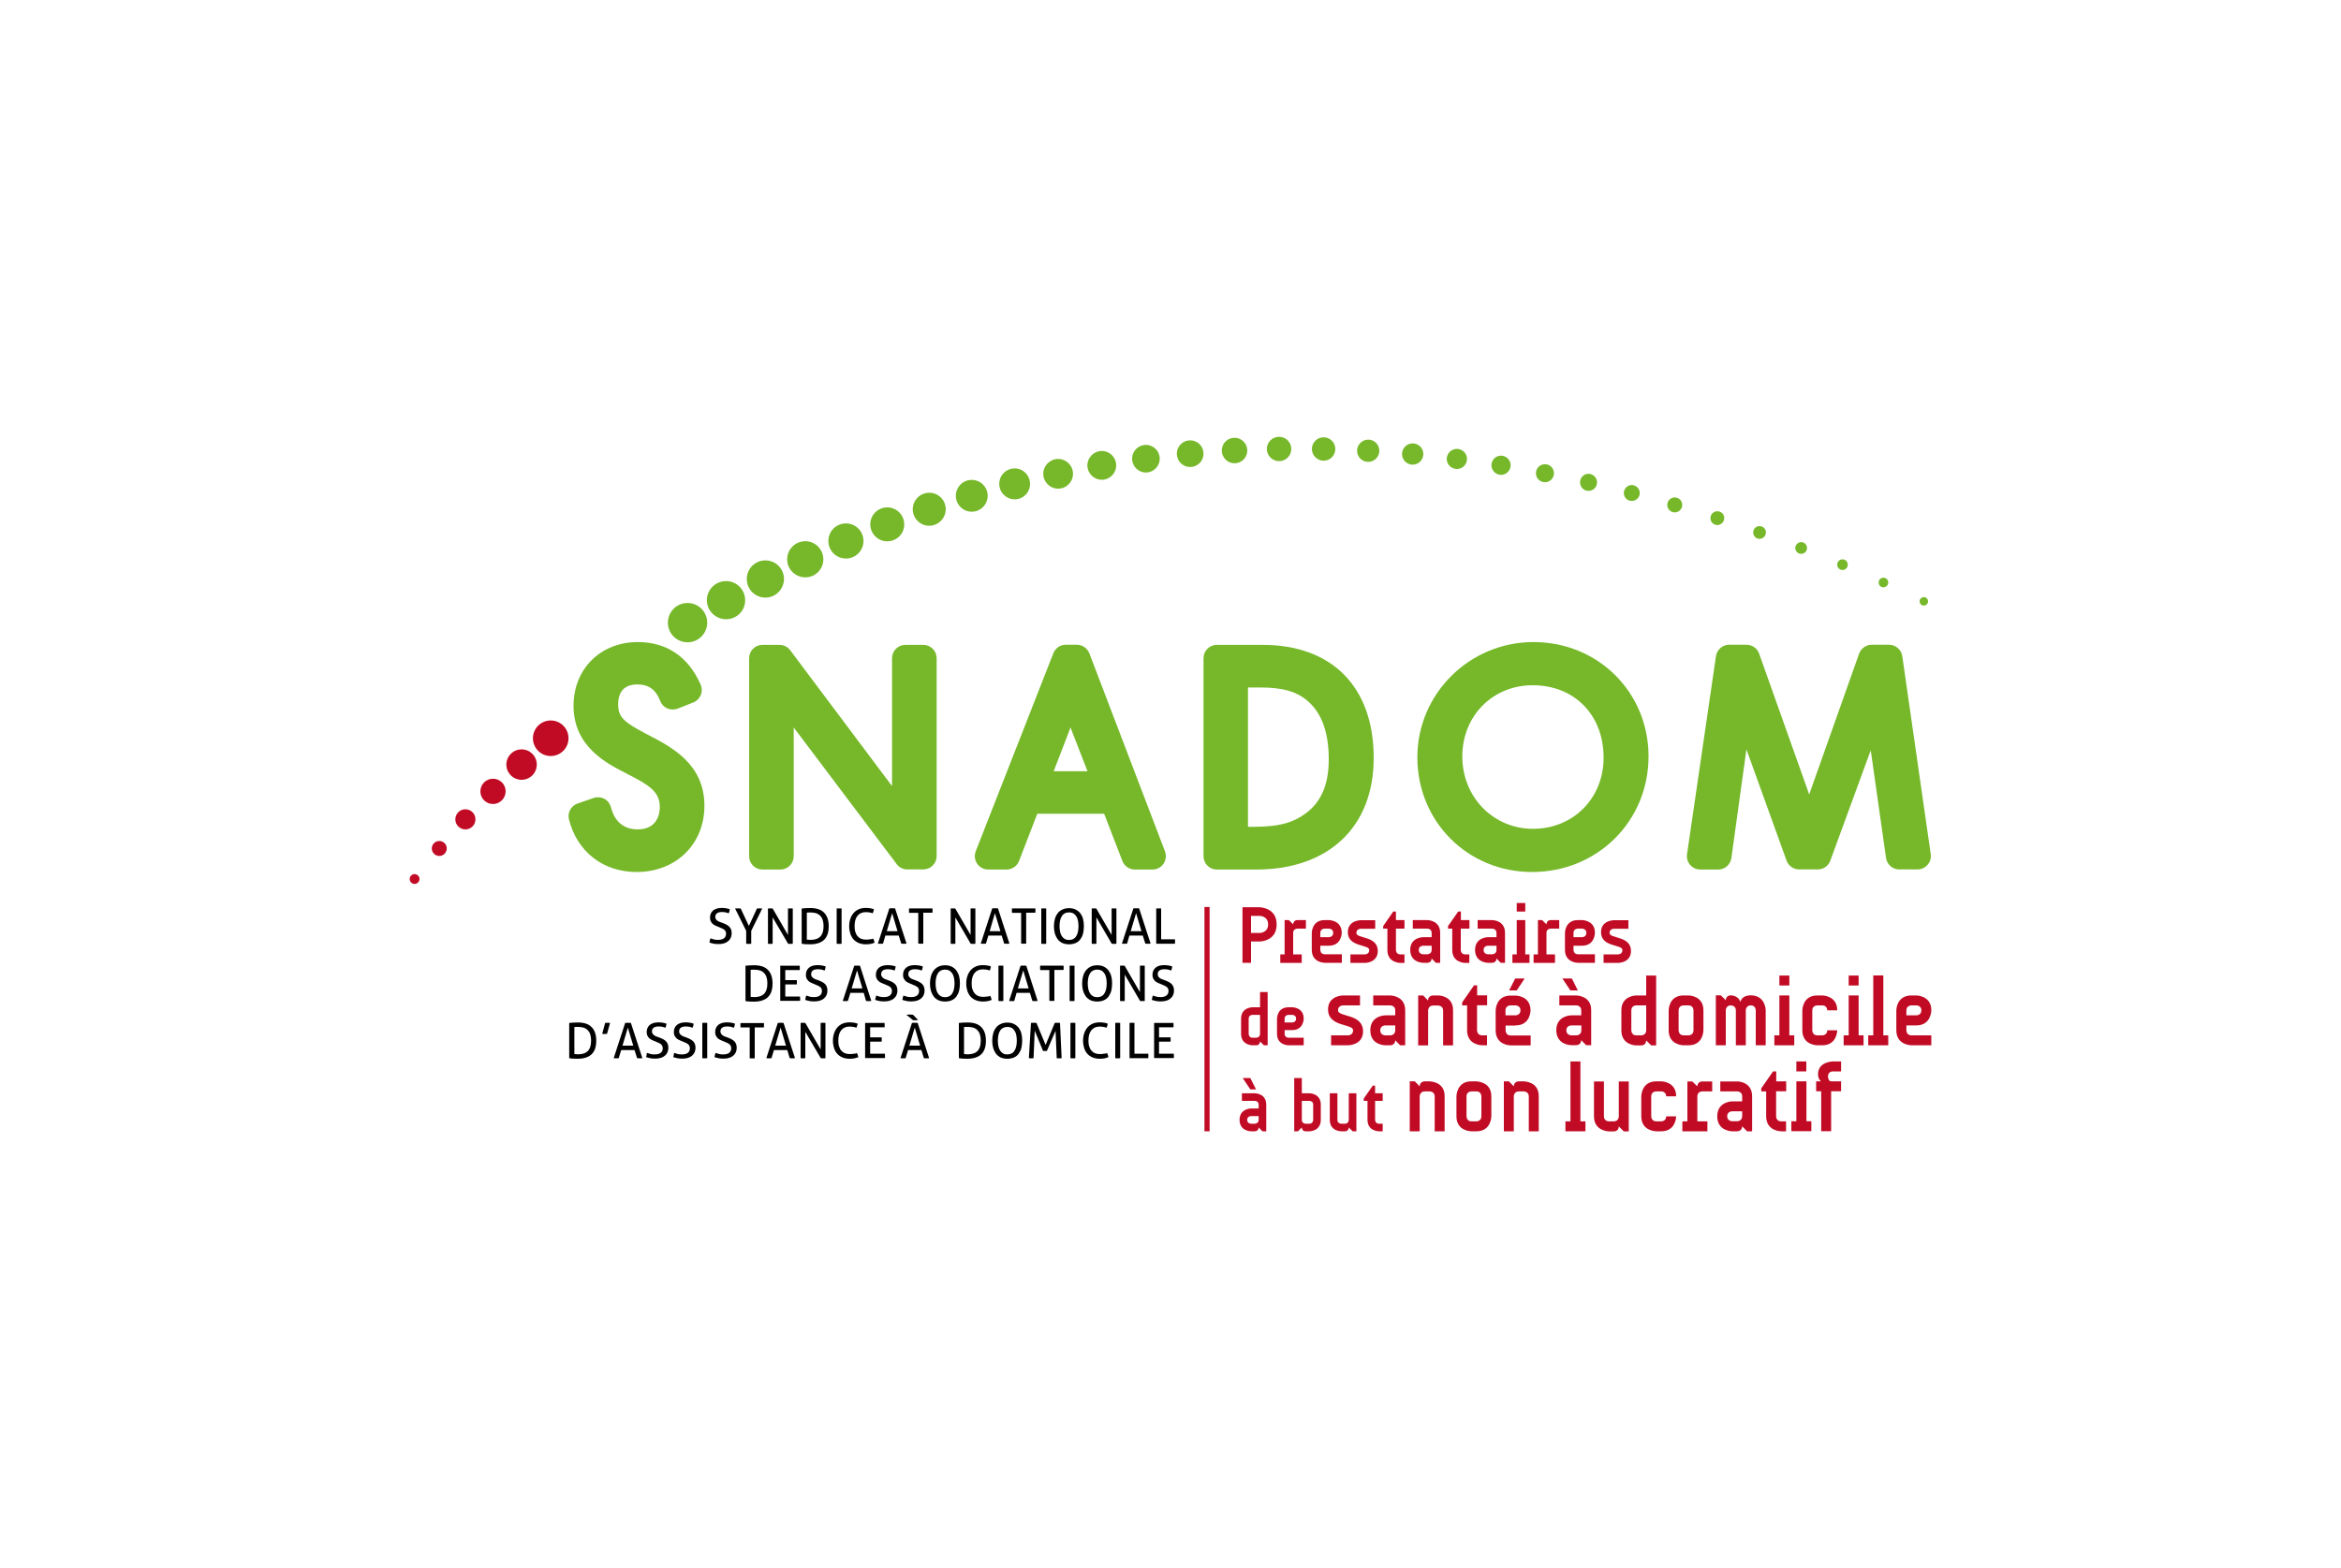 <?xml version="1.0" encoding="utf-8"?>
<!-- Generator: Adobe Illustrator 27.9.0, SVG Export Plug-In . SVG Version: 6.00 Build 0)  -->
<svg version="1.1" id="Calque_1" xmlns="http://www.w3.org/2000/svg" xmlns:xlink="http://www.w3.org/1999/xlink" x="0px" y="0px"
	 viewBox="0 0 200 134" style="enable-background:new 0 0 200 134;" xml:space="preserve">
<style type="text/css">
	.st0{opacity:0;fill:#FFFFFF;}
	.st1{fill:#C10B25;}
	.st2{fill:#76B82A;}
</style>
<rect class="st0" width="200" height="134"/>
<g>
	<g>
		<path d="M60.69,80.19c0.09,0.03,0.19,0.06,0.29,0.09c0.1,0.03,0.22,0.04,0.37,0.04c0.23,0,0.4-0.05,0.51-0.14
			c0.11-0.09,0.17-0.22,0.17-0.38c0-0.08-0.01-0.15-0.04-0.2c-0.02-0.06-0.06-0.1-0.11-0.14c-0.05-0.04-0.11-0.08-0.18-0.11
			c-0.07-0.03-0.15-0.07-0.25-0.11l-0.24-0.1c-0.08-0.03-0.15-0.07-0.22-0.11c-0.07-0.04-0.12-0.09-0.17-0.15
			c-0.05-0.06-0.09-0.13-0.12-0.2c-0.03-0.08-0.04-0.17-0.04-0.27c0-0.25,0.09-0.45,0.26-0.6c0.17-0.14,0.42-0.22,0.73-0.22
			c0.13,0,0.26,0.01,0.38,0.03c0.12,0.02,0.23,0.05,0.32,0.08c-0.01,0.12-0.04,0.23-0.09,0.35c-0.08-0.03-0.16-0.05-0.26-0.08
			c-0.1-0.02-0.21-0.03-0.34-0.03c-0.18,0-0.31,0.04-0.41,0.11c-0.1,0.07-0.14,0.18-0.14,0.32c0,0.06,0.01,0.11,0.04,0.16
			c0.02,0.05,0.06,0.09,0.1,0.12c0.04,0.03,0.08,0.07,0.14,0.09c0.05,0.03,0.11,0.05,0.17,0.07l0.24,0.09
			c0.11,0.04,0.21,0.09,0.3,0.14c0.09,0.05,0.16,0.11,0.22,0.17c0.06,0.07,0.11,0.14,0.14,0.23c0.03,0.09,0.05,0.19,0.05,0.31
			c0,0.29-0.1,0.51-0.3,0.68c-0.2,0.17-0.47,0.25-0.83,0.25c-0.09,0-0.17,0-0.24-0.01c-0.07-0.01-0.13-0.01-0.19-0.03
			c-0.06-0.01-0.12-0.02-0.17-0.04c-0.06-0.02-0.11-0.03-0.17-0.05c0.01-0.06,0.02-0.12,0.04-0.19
			C60.65,80.32,60.67,80.25,60.69,80.19"/>
		<path d="M63.75,79.55l-0.95-1.91c0.04-0.01,0.07-0.01,0.12-0.01c0.04,0,0.08,0,0.12,0c0.04,0,0.08,0,0.12,0
			c0.04,0,0.08,0.01,0.12,0.01l0.7,1.49l0.69-1.49c0.04-0.01,0.07-0.01,0.11-0.01c0.04,0,0.07,0,0.11,0c0.04,0,0.08,0,0.12,0
			c0.04,0,0.08,0.01,0.11,0.01l-0.94,1.91v1.1c-0.04,0.01-0.07,0.01-0.11,0.01c-0.04,0-0.07,0-0.11,0c-0.04,0-0.07,0-0.11,0
			c-0.04,0-0.07-0.01-0.1-0.01V79.55z"/>
		<path d="M65.61,77.64c0.03-0.01,0.06-0.01,0.1-0.01c0.03,0,0.07,0,0.1,0c0.03,0,0.06,0,0.1,0c0.04,0,0.07,0.01,0.1,0.01l1.31,2.26
			v-2.26c0.03-0.01,0.07-0.01,0.1-0.01c0.04,0,0.07,0,0.11,0c0.03,0,0.06,0,0.1,0c0.03,0,0.07,0.01,0.1,0.01v3.01
			c-0.03,0.01-0.06,0.01-0.1,0.01c-0.03,0-0.07,0-0.1,0c-0.03,0-0.06,0-0.1,0c-0.04,0-0.07-0.01-0.1-0.01l-1.32-2.25v2.25
			c-0.03,0.01-0.06,0.01-0.1,0.01c-0.04,0-0.07,0-0.1,0c-0.04,0-0.07,0-0.11,0c-0.03,0-0.07-0.01-0.09-0.01V77.64z"/>
		<path d="M68.5,77.64c0.09-0.01,0.21-0.02,0.34-0.03c0.13-0.01,0.26-0.01,0.39-0.01c0.53,0,0.92,0.13,1.18,0.4
			c0.26,0.27,0.39,0.65,0.39,1.15c0,0.53-0.13,0.91-0.4,1.17c-0.27,0.25-0.66,0.38-1.19,0.38c-0.13,0-0.26,0-0.39-0.01
			c-0.13-0.01-0.24-0.02-0.33-0.04V77.64z M68.93,80.3c0.04,0.01,0.09,0.01,0.14,0.01c0.06,0,0.12,0.01,0.18,0.01
			c0.16,0,0.31-0.02,0.45-0.06s0.25-0.1,0.35-0.19s0.17-0.21,0.23-0.36c0.05-0.15,0.08-0.34,0.08-0.57c0-0.21-0.03-0.39-0.08-0.54
			c-0.05-0.15-0.13-0.27-0.22-0.36c-0.1-0.09-0.21-0.16-0.35-0.2c-0.13-0.04-0.28-0.06-0.44-0.06c-0.05,0-0.11,0-0.17,0
			c-0.06,0-0.12,0.01-0.17,0.01V80.3z"/>
		<path d="M71.47,77.64c0.03-0.01,0.07-0.01,0.1-0.01c0.04,0,0.07,0,0.11,0c0.04,0,0.07,0,0.11,0c0.04,0,0.07,0.01,0.11,0.01v3.01
			c-0.03,0.01-0.07,0.01-0.1,0.01c-0.03,0-0.07,0-0.11,0c-0.04,0-0.07,0-0.11,0c-0.04,0-0.07-0.01-0.1-0.01V77.64z"/>
		<path d="M74.6,80.21c0.06,0.12,0.1,0.24,0.12,0.35c-0.12,0.05-0.24,0.09-0.36,0.11c-0.12,0.02-0.26,0.03-0.4,0.03
			c-0.22,0-0.41-0.04-0.59-0.11c-0.17-0.07-0.32-0.17-0.44-0.3c-0.12-0.13-0.21-0.29-0.28-0.48c-0.06-0.19-0.1-0.4-0.1-0.64
			c0-0.24,0.03-0.46,0.1-0.65c0.06-0.19,0.16-0.36,0.28-0.5c0.12-0.14,0.27-0.24,0.44-0.32c0.17-0.07,0.37-0.11,0.58-0.11
			c0.16,0,0.3,0.01,0.41,0.03c0.11,0.02,0.22,0.05,0.3,0.08c0,0.06-0.02,0.12-0.04,0.18c-0.02,0.06-0.04,0.11-0.06,0.17
			c-0.04-0.01-0.08-0.03-0.12-0.04c-0.04-0.01-0.08-0.02-0.13-0.03c-0.04-0.01-0.09-0.01-0.15-0.02c-0.06,0-0.12-0.01-0.19-0.01
			c-0.3,0-0.54,0.1-0.71,0.31c-0.17,0.21-0.25,0.5-0.25,0.89c0,0.2,0.02,0.37,0.07,0.51c0.05,0.15,0.11,0.27,0.2,0.36
			c0.09,0.1,0.19,0.17,0.31,0.21c0.12,0.05,0.26,0.07,0.41,0.07c0.12,0,0.22-0.01,0.32-0.03C74.42,80.27,74.51,80.25,74.6,80.21"/>
		<path d="M76.78,79.95h-1.14l-0.2,0.69c-0.04,0.01-0.07,0.01-0.11,0.01c-0.04,0-0.07,0-0.11,0c-0.04,0-0.08,0-0.12,0
			c-0.04,0-0.07-0.01-0.1-0.01l0.98-3.01c0.04,0,0.08-0.01,0.12-0.01c0.04,0,0.08,0,0.13,0c0.04,0,0.08,0,0.12,0
			c0.04,0,0.08,0.01,0.12,0.01l0.98,3.01c-0.03,0.01-0.07,0.01-0.11,0.01c-0.04,0-0.08,0-0.12,0c-0.04,0-0.07,0-0.11,0
			c-0.04,0-0.07-0.01-0.11-0.01L76.78,79.95z M75.76,79.58h0.92l-0.46-1.54L75.76,79.58z"/>
		<path d="M78.45,78.01h-0.78c-0.01-0.03-0.01-0.06-0.01-0.09c0-0.03,0-0.07,0-0.1c0-0.03,0-0.06,0-0.1c0-0.03,0.01-0.06,0.01-0.09
			h1.99c0.01,0.03,0.01,0.06,0.01,0.09c0,0.03,0,0.06,0,0.09c0,0.03,0,0.06,0,0.1c0,0.03-0.01,0.07-0.01,0.09h-0.78v2.64
			c-0.06,0.01-0.13,0.01-0.21,0.01c-0.08,0-0.15,0-0.22-0.01V78.01z"/>
		<path d="M81.21,77.64c0.03-0.01,0.06-0.01,0.1-0.01c0.03,0,0.07,0,0.1,0c0.03,0,0.06,0,0.1,0c0.04,0,0.07,0.01,0.1,0.01l1.31,2.26
			v-2.26c0.03-0.01,0.07-0.01,0.1-0.01c0.04,0,0.07,0,0.11,0c0.03,0,0.06,0,0.1,0c0.03,0,0.07,0.01,0.1,0.01v3.01
			c-0.03,0.01-0.06,0.01-0.1,0.01c-0.03,0-0.07,0-0.1,0c-0.03,0-0.06,0-0.1,0c-0.04,0-0.07-0.01-0.1-0.01l-1.31-2.25v2.25
			c-0.03,0.01-0.06,0.01-0.1,0.01c-0.04,0-0.07,0-0.1,0c-0.04,0-0.07,0-0.11,0c-0.03,0-0.07-0.01-0.09-0.01V77.64z"/>
		<path d="M85.58,79.95h-1.14l-0.21,0.69c-0.04,0.01-0.07,0.01-0.11,0.01c-0.04,0-0.07,0-0.11,0c-0.04,0-0.08,0-0.12,0
			c-0.04,0-0.07-0.01-0.1-0.01l0.98-3.01c0.04,0,0.08-0.01,0.12-0.01c0.04,0,0.09,0,0.13,0c0.04,0,0.08,0,0.12,0
			c0.04,0,0.08,0.01,0.12,0.01l0.98,3.01c-0.03,0.01-0.07,0.01-0.11,0.01c-0.04,0-0.08,0-0.12,0c-0.04,0-0.07,0-0.11,0
			c-0.04,0-0.07-0.01-0.11-0.01L85.58,79.95z M84.55,79.58h0.92L85,78.04L84.55,79.58z"/>
		<path d="M87.24,78.01h-0.78c-0.01-0.03-0.01-0.06-0.01-0.09c0-0.03,0-0.07,0-0.1c0-0.03,0-0.06,0-0.1c0-0.03,0.01-0.06,0.01-0.09
			h1.99c0.01,0.03,0.01,0.06,0.01,0.09c0,0.03,0,0.06,0,0.09c0,0.03,0,0.06,0,0.1c0,0.03-0.01,0.07-0.01,0.09h-0.78v2.64
			c-0.06,0.01-0.13,0.01-0.21,0.01c-0.08,0-0.15,0-0.22-0.01V78.01z"/>
		<path d="M88.96,77.64c0.03-0.01,0.07-0.01,0.1-0.01s0.07,0,0.11,0c0.04,0,0.07,0,0.11,0s0.07,0.01,0.1,0.01v3.01
			c-0.03,0.01-0.07,0.01-0.1,0.01c-0.04,0-0.07,0-0.11,0c-0.04,0-0.07,0-0.11,0c-0.04,0-0.07-0.01-0.1-0.01V77.64z"/>
		<path d="M91.33,80.7c-0.22,0-0.41-0.04-0.57-0.11c-0.16-0.08-0.29-0.18-0.4-0.32c-0.1-0.14-0.18-0.3-0.24-0.49
			c-0.05-0.19-0.08-0.4-0.08-0.62s0.03-0.43,0.08-0.62c0.05-0.19,0.13-0.35,0.24-0.49c0.1-0.14,0.24-0.25,0.4-0.32
			c0.16-0.08,0.35-0.12,0.57-0.12s0.41,0.04,0.57,0.12c0.16,0.08,0.29,0.19,0.4,0.32c0.1,0.14,0.18,0.3,0.23,0.49
			c0.05,0.19,0.07,0.4,0.07,0.62s-0.03,0.43-0.07,0.62c-0.05,0.19-0.13,0.35-0.23,0.49c-0.1,0.14-0.24,0.25-0.4,0.32
			C91.73,80.66,91.55,80.7,91.33,80.7 M91.33,80.33c0.14,0,0.26-0.03,0.36-0.08c0.1-0.06,0.19-0.13,0.25-0.24
			c0.07-0.1,0.12-0.23,0.15-0.37c0.03-0.15,0.05-0.31,0.05-0.49c0-0.18-0.02-0.35-0.05-0.49c-0.03-0.15-0.08-0.27-0.15-0.37
			c-0.07-0.1-0.15-0.18-0.25-0.24c-0.1-0.05-0.22-0.08-0.36-0.08s-0.26,0.03-0.36,0.08c-0.1,0.06-0.19,0.13-0.25,0.24
			c-0.07,0.1-0.12,0.23-0.15,0.37c-0.03,0.15-0.05,0.31-0.05,0.49c0,0.18,0.02,0.35,0.05,0.49c0.03,0.14,0.08,0.27,0.15,0.37
			c0.07,0.1,0.15,0.18,0.25,0.24C91.07,80.3,91.19,80.33,91.33,80.33"/>
		<path d="M93.26,77.64c0.03-0.01,0.06-0.01,0.1-0.01c0.03,0,0.07,0,0.1,0c0.03,0,0.06,0,0.1,0c0.04,0,0.07,0.01,0.1,0.01l1.31,2.26
			v-2.26c0.03-0.01,0.07-0.01,0.1-0.01c0.04,0,0.07,0,0.11,0c0.03,0,0.06,0,0.1,0c0.03,0,0.07,0.01,0.1,0.01v3.01
			c-0.03,0.01-0.06,0.01-0.1,0.01c-0.04,0-0.07,0-0.1,0c-0.03,0-0.06,0-0.1,0c-0.04,0-0.07-0.01-0.1-0.01l-1.31-2.25v2.25
			c-0.03,0.01-0.06,0.01-0.1,0.01c-0.04,0-0.07,0-0.1,0c-0.04,0-0.07,0-0.11,0c-0.03,0-0.07-0.01-0.09-0.01V77.64z"/>
		<path d="M97.63,79.95h-1.14l-0.2,0.69c-0.04,0.01-0.07,0.01-0.11,0.01c-0.04,0-0.07,0-0.11,0c-0.04,0-0.08,0-0.12,0
			c-0.04,0-0.07-0.01-0.1-0.01l0.98-3.01c0.04,0,0.08-0.01,0.12-0.01c0.04,0,0.09,0,0.13,0c0.04,0,0.08,0,0.12,0
			c0.04,0,0.08,0.01,0.12,0.01l0.98,3.01c-0.03,0.01-0.07,0.01-0.11,0.01c-0.04,0-0.08,0-0.12,0c-0.04,0-0.07,0-0.11,0
			c-0.04,0-0.07-0.01-0.11-0.01L97.63,79.95z M96.6,79.58h0.92l-0.46-1.54L96.6,79.58z"/>
		<path d="M98.78,77.64c0.03-0.01,0.06-0.01,0.1-0.01c0.03,0,0.07,0,0.11,0c0.04,0,0.07,0,0.11,0c0.04,0,0.07,0.01,0.1,0.01v2.63
			h1.18c0,0.03,0.01,0.06,0.01,0.1c0,0.03,0,0.06,0,0.09c0,0.07,0,0.13-0.01,0.19h-1.6V77.64z"/>
		<path d="M63.7,82.53c0.09-0.01,0.21-0.02,0.34-0.03c0.13-0.01,0.26-0.01,0.39-0.01c0.53,0,0.92,0.13,1.18,0.4
			c0.26,0.27,0.39,0.65,0.39,1.16c0,0.53-0.13,0.91-0.4,1.17c-0.27,0.25-0.66,0.38-1.19,0.38c-0.13,0-0.26,0-0.39-0.01
			c-0.13-0.01-0.24-0.02-0.33-0.04V82.53z M64.13,85.19c0.04,0.01,0.09,0.01,0.14,0.01c0.06,0,0.12,0.01,0.18,0.01
			c0.16,0,0.31-0.02,0.45-0.06s0.25-0.1,0.35-0.19c0.1-0.09,0.17-0.21,0.23-0.36c0.05-0.15,0.08-0.34,0.08-0.57
			c0-0.21-0.03-0.39-0.08-0.54c-0.05-0.15-0.13-0.27-0.22-0.36c-0.1-0.09-0.21-0.16-0.35-0.2c-0.13-0.04-0.28-0.06-0.44-0.06
			c-0.05,0-0.11,0-0.17,0c-0.06,0-0.12,0.01-0.17,0.01V85.19z"/>
		<path d="M66.67,82.53h1.65c0.01,0.06,0.01,0.12,0.01,0.18c0,0.03,0,0.06,0,0.1c0,0.03,0,0.06-0.01,0.09h-1.23v0.86h0.98
			c0.01,0.03,0.01,0.06,0.01,0.09c0,0.03,0,0.06,0,0.09c0,0.03,0,0.06,0,0.1c0,0.03-0.01,0.06-0.01,0.09h-0.98v1.03h1.26
			c0.01,0.06,0.01,0.12,0.01,0.18c0,0.03,0,0.06,0,0.1c0,0.03-0.01,0.06-0.01,0.09h-1.69V82.53z"/>
		<path d="M68.88,85.08c0.09,0.03,0.19,0.06,0.29,0.09c0.1,0.03,0.22,0.04,0.37,0.04c0.23,0,0.4-0.05,0.51-0.14
			c0.11-0.09,0.17-0.22,0.17-0.38c0-0.08-0.01-0.15-0.04-0.2c-0.02-0.06-0.06-0.1-0.11-0.14c-0.05-0.04-0.11-0.08-0.18-0.11
			s-0.15-0.07-0.25-0.11l-0.24-0.1c-0.08-0.03-0.15-0.07-0.22-0.11c-0.07-0.04-0.12-0.09-0.17-0.15c-0.05-0.06-0.09-0.13-0.12-0.2
			c-0.03-0.08-0.04-0.17-0.04-0.27c0-0.25,0.09-0.45,0.26-0.6s0.42-0.22,0.73-0.22c0.13,0,0.26,0.01,0.38,0.03
			c0.12,0.02,0.23,0.05,0.32,0.08c-0.01,0.12-0.04,0.23-0.09,0.35c-0.08-0.03-0.16-0.05-0.26-0.08c-0.1-0.02-0.21-0.03-0.34-0.03
			c-0.18,0-0.31,0.04-0.41,0.11c-0.1,0.07-0.14,0.18-0.14,0.32c0,0.06,0.01,0.11,0.03,0.16c0.02,0.05,0.06,0.09,0.1,0.12
			c0.04,0.04,0.08,0.07,0.14,0.1c0.05,0.03,0.11,0.05,0.17,0.07l0.24,0.09c0.11,0.04,0.21,0.09,0.3,0.14
			c0.09,0.05,0.16,0.11,0.22,0.17c0.06,0.07,0.11,0.14,0.14,0.23c0.03,0.09,0.05,0.19,0.05,0.31c0,0.29-0.1,0.51-0.3,0.68
			c-0.2,0.17-0.48,0.25-0.83,0.25c-0.09,0-0.17,0-0.24-0.01c-0.07-0.01-0.13-0.01-0.19-0.03c-0.06-0.01-0.12-0.03-0.17-0.04
			c-0.06-0.02-0.11-0.03-0.17-0.05c0.01-0.06,0.02-0.12,0.04-0.19C68.83,85.21,68.86,85.15,68.88,85.08"/>
		<path d="M73.79,84.85h-1.14l-0.21,0.69c-0.04,0.01-0.07,0.01-0.11,0.01c-0.04,0-0.07,0-0.11,0c-0.04,0-0.08,0-0.12,0
			c-0.04,0-0.07-0.01-0.1-0.01l0.98-3.01c0.04,0,0.08-0.01,0.12-0.01c0.04,0,0.08,0,0.13,0c0.04,0,0.08,0,0.12,0
			c0.04,0,0.08,0.01,0.12,0.01l0.97,3.01c-0.03,0.01-0.07,0.01-0.11,0.01c-0.04,0-0.08,0-0.12,0c-0.04,0-0.07,0-0.11,0
			c-0.04,0-0.07-0.01-0.11-0.01L73.79,84.85z M72.76,84.47h0.92l-0.46-1.54L72.76,84.47z"/>
		<path d="M74.86,85.08c0.09,0.03,0.19,0.06,0.29,0.09c0.1,0.03,0.22,0.04,0.37,0.04c0.23,0,0.4-0.05,0.51-0.14
			c0.11-0.09,0.17-0.22,0.17-0.38c0-0.08-0.01-0.15-0.04-0.2c-0.02-0.06-0.06-0.1-0.11-0.14c-0.05-0.04-0.11-0.08-0.18-0.11
			c-0.07-0.03-0.15-0.07-0.25-0.11l-0.24-0.1c-0.08-0.03-0.15-0.07-0.22-0.11c-0.07-0.04-0.12-0.09-0.17-0.15
			c-0.05-0.06-0.09-0.13-0.12-0.2c-0.03-0.08-0.04-0.17-0.04-0.27c0-0.25,0.09-0.45,0.26-0.6c0.17-0.14,0.42-0.22,0.73-0.22
			c0.13,0,0.26,0.01,0.38,0.03c0.12,0.02,0.23,0.05,0.32,0.08c-0.01,0.12-0.04,0.23-0.09,0.35c-0.08-0.03-0.16-0.05-0.26-0.08
			c-0.1-0.02-0.21-0.03-0.34-0.03c-0.18,0-0.31,0.04-0.41,0.11c-0.1,0.07-0.14,0.18-0.14,0.32c0,0.06,0.01,0.11,0.04,0.16
			c0.02,0.05,0.06,0.09,0.09,0.12c0.04,0.04,0.08,0.07,0.14,0.1c0.05,0.03,0.11,0.05,0.17,0.07l0.24,0.09
			c0.11,0.04,0.21,0.09,0.3,0.14c0.09,0.05,0.16,0.11,0.22,0.17c0.06,0.07,0.11,0.14,0.14,0.23c0.03,0.09,0.05,0.19,0.05,0.31
			c0,0.29-0.1,0.51-0.3,0.68c-0.2,0.17-0.48,0.25-0.83,0.25c-0.09,0-0.17,0-0.24-0.01c-0.07-0.01-0.13-0.01-0.19-0.03
			c-0.06-0.01-0.12-0.03-0.17-0.04c-0.06-0.02-0.11-0.03-0.17-0.05c0-0.06,0.02-0.12,0.04-0.19C74.82,85.21,74.84,85.15,74.86,85.08
			"/>
		<path d="M77.18,85.08c0.09,0.03,0.19,0.06,0.29,0.09c0.1,0.03,0.22,0.04,0.37,0.04c0.23,0,0.4-0.05,0.51-0.14
			c0.11-0.09,0.17-0.22,0.17-0.38c0-0.08-0.01-0.15-0.04-0.2c-0.02-0.06-0.06-0.1-0.11-0.14c-0.05-0.04-0.11-0.08-0.18-0.11
			s-0.15-0.07-0.25-0.11l-0.24-0.1c-0.08-0.03-0.15-0.07-0.22-0.11c-0.07-0.04-0.12-0.09-0.17-0.15c-0.05-0.06-0.09-0.13-0.12-0.2
			c-0.03-0.08-0.04-0.17-0.04-0.27c0-0.25,0.09-0.45,0.26-0.6s0.42-0.22,0.73-0.22c0.13,0,0.26,0.01,0.38,0.03
			c0.12,0.02,0.23,0.05,0.32,0.08c-0.01,0.12-0.04,0.23-0.09,0.35c-0.08-0.03-0.16-0.05-0.26-0.08c-0.1-0.02-0.21-0.03-0.34-0.03
			c-0.18,0-0.31,0.04-0.41,0.11c-0.1,0.07-0.14,0.18-0.14,0.32c0,0.06,0.01,0.11,0.04,0.16c0.02,0.05,0.06,0.09,0.09,0.12
			c0.04,0.04,0.08,0.07,0.14,0.1c0.05,0.03,0.11,0.05,0.17,0.07l0.24,0.09c0.11,0.04,0.21,0.09,0.3,0.14
			c0.09,0.05,0.16,0.11,0.22,0.17c0.06,0.07,0.11,0.14,0.14,0.23c0.03,0.09,0.05,0.19,0.05,0.31c0,0.29-0.1,0.51-0.3,0.68
			c-0.2,0.17-0.48,0.25-0.83,0.25c-0.09,0-0.17,0-0.24-0.01c-0.07-0.01-0.13-0.01-0.19-0.03c-0.06-0.01-0.12-0.03-0.17-0.04
			c-0.06-0.02-0.11-0.03-0.17-0.05c0.01-0.06,0.02-0.12,0.04-0.19C77.14,85.21,77.16,85.15,77.18,85.08"/>
		<path d="M80.74,85.59c-0.22,0-0.41-0.04-0.57-0.11c-0.16-0.08-0.29-0.18-0.4-0.32c-0.1-0.14-0.18-0.3-0.24-0.49
			c-0.05-0.19-0.08-0.4-0.08-0.62c0-0.23,0.03-0.43,0.08-0.62c0.05-0.19,0.13-0.35,0.24-0.49c0.1-0.14,0.24-0.25,0.4-0.33
			c0.16-0.08,0.35-0.12,0.57-0.12s0.41,0.04,0.57,0.12c0.16,0.08,0.29,0.19,0.4,0.33c0.1,0.14,0.18,0.3,0.23,0.49
			c0.05,0.19,0.07,0.4,0.07,0.62c0,0.23-0.03,0.43-0.07,0.62c-0.05,0.19-0.13,0.35-0.23,0.49c-0.1,0.14-0.24,0.25-0.4,0.32
			C81.15,85.55,80.96,85.59,80.74,85.59 M80.74,85.22c0.14,0,0.26-0.03,0.36-0.08c0.1-0.06,0.19-0.13,0.25-0.24
			c0.07-0.1,0.12-0.23,0.15-0.37c0.03-0.14,0.05-0.31,0.05-0.49c0-0.18-0.02-0.35-0.05-0.49c-0.03-0.15-0.08-0.27-0.15-0.37
			c-0.07-0.1-0.15-0.18-0.25-0.24c-0.1-0.05-0.22-0.08-0.36-0.08s-0.26,0.03-0.36,0.08c-0.1,0.06-0.19,0.13-0.25,0.24
			c-0.07,0.1-0.12,0.23-0.15,0.37c-0.03,0.15-0.05,0.31-0.05,0.49c0,0.18,0.02,0.35,0.05,0.49c0.03,0.15,0.08,0.27,0.15,0.37
			c0.07,0.1,0.15,0.18,0.25,0.24C80.48,85.19,80.6,85.22,80.74,85.22"/>
		<path d="M84.6,85.1c0.06,0.12,0.1,0.24,0.12,0.35c-0.12,0.05-0.24,0.09-0.36,0.11c-0.12,0.02-0.26,0.03-0.4,0.03
			c-0.22,0-0.41-0.04-0.59-0.11c-0.17-0.07-0.32-0.17-0.44-0.3c-0.12-0.13-0.21-0.29-0.28-0.48c-0.06-0.19-0.1-0.4-0.1-0.64
			c0-0.24,0.03-0.46,0.1-0.65c0.06-0.19,0.16-0.36,0.28-0.5c0.12-0.14,0.27-0.24,0.44-0.32c0.17-0.07,0.37-0.11,0.58-0.11
			c0.16,0,0.3,0.01,0.41,0.03c0.11,0.02,0.22,0.05,0.3,0.08c-0.01,0.06-0.02,0.12-0.04,0.18c-0.02,0.05-0.04,0.11-0.06,0.17
			c-0.04-0.01-0.08-0.03-0.12-0.04c-0.04-0.01-0.08-0.02-0.13-0.03c-0.04-0.01-0.09-0.01-0.15-0.02c-0.06,0-0.12-0.01-0.19-0.01
			c-0.3,0-0.54,0.1-0.71,0.31c-0.17,0.21-0.25,0.5-0.25,0.89c0,0.2,0.02,0.37,0.07,0.51c0.05,0.15,0.11,0.26,0.2,0.36
			c0.09,0.1,0.19,0.17,0.31,0.21c0.12,0.05,0.26,0.07,0.41,0.07c0.12,0,0.22-0.01,0.32-0.03C84.42,85.17,84.51,85.14,84.6,85.1"/>
		<path d="M85.3,82.53c0.03-0.01,0.07-0.01,0.1-0.01c0.04,0,0.07,0,0.11,0c0.04,0,0.07,0,0.11,0c0.04,0,0.07,0.01,0.1,0.01v3.01
			c-0.03,0.01-0.07,0.01-0.1,0.01c-0.04,0-0.07,0-0.11,0c-0.04,0-0.07,0-0.11,0c-0.04,0-0.07-0.01-0.1-0.01V82.53z"/>
		<path d="M87.99,84.85h-1.14l-0.2,0.69c-0.04,0.01-0.07,0.01-0.11,0.01c-0.04,0-0.07,0-0.11,0c-0.04,0-0.08,0-0.12,0
			c-0.04,0-0.07-0.01-0.1-0.01l0.98-3.01c0.04,0,0.08-0.01,0.12-0.01c0.04,0,0.09,0,0.13,0c0.04,0,0.08,0,0.12,0
			c0.04,0,0.08,0.01,0.12,0.01l0.97,3.01c-0.03,0.01-0.07,0.01-0.11,0.01c-0.04,0-0.08,0-0.12,0c-0.04,0-0.07,0-0.11,0
			c-0.04,0-0.07-0.01-0.11-0.01L87.99,84.85z M86.96,84.47h0.92l-0.46-1.54L86.96,84.47z"/>
		<path d="M89.65,82.9h-0.78c-0.01-0.03-0.01-0.06-0.01-0.09c0-0.03,0-0.07,0-0.1c0-0.03,0-0.06,0-0.1c0-0.03,0.01-0.06,0.01-0.09
			h1.99c0.01,0.03,0.01,0.06,0.01,0.09c0,0.03,0,0.06,0,0.09c0,0.03,0,0.06,0,0.1c0,0.03-0.01,0.07-0.01,0.09h-0.78v2.64
			c-0.06,0.01-0.13,0.01-0.21,0.01c-0.08,0-0.15,0-0.22-0.01V82.9z"/>
		<path d="M91.38,82.53c0.03-0.01,0.07-0.01,0.1-0.01c0.04,0,0.07,0,0.11,0c0.04,0,0.07,0,0.11,0c0.04,0,0.07,0.01,0.1,0.01v3.01
			c-0.03,0.01-0.07,0.01-0.1,0.01c-0.03,0-0.07,0-0.11,0c-0.04,0-0.07,0-0.11,0c-0.04,0-0.07-0.01-0.1-0.01V82.53z"/>
		<path d="M93.74,85.59c-0.22,0-0.41-0.04-0.57-0.11c-0.16-0.08-0.29-0.18-0.4-0.32c-0.1-0.14-0.18-0.3-0.24-0.49
			c-0.05-0.19-0.08-0.4-0.08-0.62c0-0.23,0.03-0.43,0.08-0.62c0.05-0.19,0.13-0.35,0.24-0.49c0.1-0.14,0.24-0.25,0.4-0.33
			c0.16-0.08,0.35-0.12,0.57-0.12s0.41,0.04,0.57,0.12c0.16,0.08,0.29,0.19,0.4,0.33c0.1,0.14,0.18,0.3,0.23,0.49
			c0.05,0.19,0.07,0.4,0.07,0.62c0,0.23-0.03,0.43-0.07,0.62c-0.05,0.19-0.13,0.35-0.23,0.49c-0.1,0.14-0.24,0.25-0.4,0.32
			C94.15,85.55,93.96,85.59,93.74,85.59 M93.74,85.22c0.14,0,0.26-0.03,0.36-0.08c0.1-0.06,0.19-0.13,0.25-0.24
			c0.07-0.1,0.12-0.23,0.15-0.37c0.03-0.14,0.05-0.31,0.05-0.49c0-0.18-0.02-0.35-0.05-0.49c-0.03-0.15-0.08-0.27-0.15-0.37
			c-0.07-0.1-0.15-0.18-0.25-0.24c-0.1-0.05-0.22-0.08-0.36-0.08s-0.26,0.03-0.36,0.08c-0.1,0.06-0.19,0.13-0.25,0.24
			c-0.07,0.1-0.12,0.23-0.15,0.37c-0.03,0.15-0.05,0.31-0.05,0.49c0,0.18,0.02,0.35,0.05,0.49c0.03,0.15,0.08,0.27,0.15,0.37
			c0.07,0.1,0.15,0.18,0.25,0.24C93.48,85.19,93.6,85.22,93.74,85.22"/>
		<path d="M95.68,82.53c0.03-0.01,0.06-0.01,0.1-0.01c0.03,0,0.07,0,0.1,0c0.03,0,0.06,0,0.1,0c0.04,0,0.07,0.01,0.1,0.01l1.31,2.26
			v-2.26c0.03-0.01,0.07-0.01,0.1-0.01c0.04,0,0.07,0,0.11,0c0.03,0,0.06,0,0.1,0c0.03,0,0.07,0.01,0.1,0.01v3.01
			c-0.03,0.01-0.06,0.01-0.1,0.01c-0.03,0-0.07,0-0.1,0c-0.03,0-0.06,0-0.1,0c-0.04,0-0.07-0.01-0.1-0.01l-1.31-2.25v2.25
			c-0.03,0.01-0.06,0.01-0.1,0.01c-0.04,0-0.07,0-0.1,0c-0.04,0-0.07,0-0.11,0c-0.03,0-0.07-0.01-0.09-0.01V82.53z"/>
		<path d="M98.49,85.08c0.09,0.03,0.19,0.06,0.29,0.09c0.1,0.03,0.22,0.04,0.37,0.04c0.23,0,0.4-0.05,0.51-0.14
			c0.11-0.09,0.17-0.22,0.17-0.38c0-0.08-0.01-0.15-0.04-0.2c-0.02-0.06-0.06-0.1-0.11-0.14c-0.05-0.04-0.11-0.08-0.18-0.11
			s-0.15-0.07-0.25-0.11l-0.24-0.1c-0.08-0.03-0.15-0.07-0.22-0.11c-0.07-0.04-0.12-0.09-0.17-0.15c-0.05-0.06-0.09-0.13-0.12-0.2
			c-0.03-0.08-0.04-0.17-0.04-0.27c0-0.25,0.09-0.45,0.26-0.6s0.42-0.22,0.73-0.22c0.13,0,0.26,0.01,0.38,0.03
			c0.12,0.02,0.23,0.05,0.32,0.08c-0.01,0.12-0.04,0.23-0.09,0.35c-0.08-0.03-0.16-0.05-0.26-0.08c-0.1-0.02-0.21-0.03-0.34-0.03
			c-0.18,0-0.31,0.04-0.41,0.11c-0.1,0.07-0.14,0.18-0.14,0.32c0,0.06,0.01,0.11,0.03,0.16c0.02,0.05,0.06,0.09,0.1,0.12
			c0.04,0.04,0.08,0.07,0.14,0.1c0.05,0.03,0.11,0.05,0.17,0.07l0.24,0.09c0.11,0.04,0.21,0.09,0.3,0.14
			c0.09,0.05,0.16,0.11,0.22,0.17c0.06,0.07,0.11,0.14,0.14,0.23c0.03,0.09,0.05,0.19,0.05,0.31c0,0.29-0.1,0.51-0.3,0.68
			c-0.2,0.17-0.48,0.25-0.83,0.25c-0.09,0-0.17,0-0.24-0.01c-0.07-0.01-0.13-0.01-0.19-0.03c-0.06-0.01-0.12-0.03-0.17-0.04
			c-0.06-0.02-0.11-0.03-0.17-0.05c0.01-0.06,0.02-0.12,0.04-0.19C98.45,85.21,98.47,85.15,98.49,85.08"/>
		<path d="M48.64,87.42c0.09-0.01,0.21-0.02,0.34-0.03c0.13-0.01,0.26-0.01,0.39-0.01c0.53,0,0.92,0.13,1.18,0.4
			c0.26,0.27,0.39,0.65,0.39,1.15c0,0.53-0.13,0.91-0.4,1.17c-0.27,0.25-0.66,0.38-1.19,0.38c-0.13,0-0.26-0.01-0.39-0.01
			c-0.13-0.01-0.24-0.02-0.33-0.04V87.42z M49.07,90.08c0.04,0.01,0.09,0.01,0.14,0.01c0.06,0,0.12,0.01,0.18,0.01
			c0.16,0,0.31-0.02,0.45-0.06c0.14-0.04,0.25-0.1,0.35-0.19c0.1-0.09,0.17-0.21,0.23-0.36c0.05-0.15,0.08-0.34,0.08-0.57
			c0-0.21-0.03-0.39-0.08-0.54c-0.05-0.15-0.13-0.27-0.22-0.36c-0.1-0.09-0.21-0.16-0.35-0.2c-0.13-0.04-0.28-0.06-0.44-0.06
			c-0.05,0-0.11,0-0.17,0c-0.06,0-0.12,0.01-0.17,0.01V90.08z"/>
		<path d="M51.7,87.42c0.03-0.01,0.07-0.01,0.1-0.01c0.04,0,0.07,0,0.1,0c0.03,0,0.07,0,0.11,0c0.04,0,0.07,0.01,0.11,0.01
			l-0.26,0.93c-0.04,0.01-0.07,0.01-0.11,0.01c-0.04,0-0.07,0-0.1,0c-0.03,0-0.07,0-0.1,0c-0.03,0-0.06-0.01-0.1-0.01L51.7,87.42z"
			/>
		<path d="M54.21,89.74h-1.14l-0.21,0.69c-0.04,0.01-0.07,0.01-0.11,0.01c-0.04,0-0.07,0-0.11,0c-0.04,0-0.08,0-0.11,0
			c-0.04,0-0.07-0.01-0.1-0.01l0.98-3.01c0.04-0.01,0.08-0.01,0.12-0.01c0.04,0,0.08,0,0.13,0c0.04,0,0.08,0,0.12,0
			c0.04,0,0.08,0.01,0.12,0.01l0.98,3.01c-0.03,0.01-0.07,0.01-0.11,0.01c-0.04,0-0.08,0-0.12,0c-0.04,0-0.07,0-0.11,0
			c-0.04,0-0.07-0.01-0.11-0.01L54.21,89.74z M53.18,89.36h0.92l-0.46-1.54L53.18,89.36z"/>
		<path d="M55.28,89.98c0.09,0.03,0.19,0.06,0.29,0.09s0.22,0.04,0.37,0.04c0.23,0,0.4-0.05,0.51-0.14
			c0.11-0.09,0.17-0.22,0.17-0.38c0-0.08-0.01-0.15-0.04-0.2c-0.02-0.06-0.06-0.1-0.11-0.15c-0.05-0.04-0.11-0.08-0.18-0.11
			c-0.07-0.03-0.15-0.07-0.25-0.11l-0.24-0.1c-0.08-0.03-0.15-0.07-0.22-0.11c-0.07-0.04-0.12-0.09-0.17-0.15
			c-0.05-0.06-0.09-0.13-0.12-0.2c-0.03-0.08-0.04-0.17-0.04-0.27c0-0.25,0.09-0.45,0.26-0.6c0.17-0.14,0.42-0.22,0.73-0.22
			c0.13,0,0.26,0.01,0.38,0.03c0.12,0.02,0.23,0.05,0.32,0.08c-0.01,0.12-0.04,0.23-0.09,0.35c-0.08-0.03-0.16-0.05-0.26-0.08
			c-0.1-0.02-0.21-0.03-0.34-0.03c-0.18,0-0.31,0.04-0.41,0.11c-0.1,0.07-0.14,0.18-0.14,0.32c0,0.06,0.01,0.11,0.04,0.16
			c0.02,0.05,0.06,0.09,0.1,0.12c0.04,0.04,0.08,0.07,0.14,0.1c0.05,0.03,0.11,0.05,0.17,0.07l0.24,0.09
			c0.11,0.04,0.21,0.09,0.3,0.14c0.09,0.05,0.16,0.11,0.22,0.17c0.06,0.07,0.11,0.14,0.14,0.23c0.03,0.09,0.05,0.19,0.05,0.31
			c0,0.29-0.1,0.51-0.3,0.68c-0.2,0.17-0.48,0.25-0.83,0.25c-0.09,0-0.17,0-0.24-0.01s-0.13-0.01-0.19-0.03
			c-0.06-0.01-0.12-0.03-0.17-0.04c-0.06-0.02-0.11-0.03-0.17-0.05c0.01-0.06,0.02-0.12,0.04-0.19
			C55.24,90.1,55.26,90.04,55.28,89.98"/>
		<path d="M57.6,89.98c0.09,0.03,0.19,0.06,0.29,0.09c0.1,0.03,0.22,0.04,0.37,0.04c0.23,0,0.4-0.05,0.51-0.14
			c0.11-0.09,0.17-0.22,0.17-0.38c0-0.08-0.01-0.15-0.04-0.2c-0.02-0.06-0.06-0.1-0.11-0.15c-0.05-0.04-0.11-0.08-0.18-0.11
			c-0.07-0.03-0.15-0.07-0.25-0.11l-0.24-0.1c-0.08-0.03-0.15-0.07-0.22-0.11c-0.07-0.04-0.12-0.09-0.17-0.15
			c-0.05-0.06-0.09-0.13-0.12-0.2s-0.04-0.17-0.04-0.27c0-0.25,0.09-0.45,0.26-0.6c0.17-0.14,0.42-0.22,0.73-0.22
			c0.13,0,0.26,0.01,0.38,0.03c0.12,0.02,0.23,0.05,0.32,0.08c-0.01,0.12-0.04,0.23-0.09,0.35c-0.08-0.03-0.16-0.05-0.26-0.08
			c-0.1-0.02-0.21-0.03-0.34-0.03c-0.18,0-0.31,0.04-0.41,0.11c-0.1,0.07-0.14,0.18-0.14,0.32c0,0.06,0.01,0.11,0.04,0.16
			c0.02,0.05,0.06,0.09,0.1,0.12c0.04,0.04,0.08,0.07,0.14,0.1c0.05,0.03,0.11,0.05,0.17,0.07l0.24,0.09
			c0.11,0.04,0.21,0.09,0.3,0.14c0.09,0.05,0.16,0.11,0.22,0.17c0.06,0.07,0.11,0.14,0.14,0.23c0.03,0.09,0.05,0.19,0.05,0.31
			c0,0.29-0.1,0.51-0.3,0.68c-0.2,0.17-0.48,0.25-0.83,0.25c-0.09,0-0.17,0-0.24-0.01s-0.13-0.01-0.19-0.03
			c-0.06-0.01-0.12-0.03-0.17-0.04c-0.06-0.02-0.11-0.03-0.17-0.05c0.01-0.06,0.02-0.12,0.04-0.19
			C57.56,90.1,57.58,90.04,57.6,89.98"/>
		<path d="M60,87.42c0.03-0.01,0.07-0.01,0.1-0.01c0.04,0,0.07,0,0.11,0c0.04,0,0.07,0,0.11,0c0.04,0,0.07,0.01,0.1,0.01v3.01
			c-0.03,0.01-0.07,0.01-0.1,0.01c-0.03,0-0.07,0-0.11,0c-0.04,0-0.07,0-0.11,0c-0.04,0-0.07-0.01-0.1-0.01V87.42z"/>
		<path d="M61.13,89.98c0.09,0.03,0.19,0.06,0.29,0.09s0.22,0.04,0.37,0.04c0.23,0,0.4-0.05,0.51-0.14
			c0.11-0.09,0.17-0.22,0.17-0.38c0-0.08-0.01-0.15-0.04-0.2c-0.02-0.06-0.06-0.1-0.11-0.15c-0.05-0.04-0.11-0.08-0.18-0.11
			c-0.07-0.03-0.15-0.07-0.25-0.11l-0.24-0.1c-0.08-0.03-0.15-0.07-0.22-0.11c-0.07-0.04-0.12-0.09-0.17-0.15
			c-0.05-0.06-0.09-0.13-0.12-0.2c-0.03-0.08-0.04-0.17-0.04-0.27c0-0.25,0.09-0.45,0.26-0.6c0.17-0.14,0.42-0.22,0.73-0.22
			c0.13,0,0.26,0.01,0.38,0.03c0.12,0.02,0.23,0.05,0.32,0.08c-0.01,0.12-0.04,0.23-0.09,0.35c-0.08-0.03-0.16-0.05-0.26-0.08
			c-0.1-0.02-0.21-0.03-0.34-0.03c-0.18,0-0.31,0.04-0.41,0.11c-0.1,0.07-0.14,0.18-0.14,0.32c0,0.06,0.01,0.11,0.04,0.16
			c0.02,0.05,0.06,0.09,0.09,0.12c0.04,0.04,0.08,0.07,0.14,0.1c0.05,0.03,0.11,0.05,0.17,0.07l0.24,0.09
			c0.11,0.04,0.21,0.09,0.3,0.14c0.09,0.05,0.16,0.11,0.22,0.17c0.06,0.07,0.11,0.14,0.14,0.23c0.03,0.09,0.05,0.19,0.05,0.31
			c0,0.29-0.1,0.51-0.3,0.68c-0.2,0.17-0.48,0.25-0.83,0.25c-0.09,0-0.17,0-0.24-0.01c-0.07-0.01-0.13-0.01-0.19-0.03
			c-0.06-0.01-0.12-0.03-0.17-0.04c-0.06-0.02-0.11-0.03-0.17-0.05c0.01-0.06,0.02-0.12,0.04-0.19
			C61.09,90.1,61.11,90.04,61.13,89.98"/>
		<path d="M64.05,87.8h-0.78c-0.01-0.03-0.01-0.06-0.01-0.09c0-0.03,0-0.07,0-0.1c0-0.03,0-0.06,0-0.09c0-0.03,0.01-0.06,0.01-0.09
			h1.99c0.01,0.03,0.01,0.06,0.01,0.09c0,0.03,0,0.06,0,0.09s0,0.06,0,0.1c0,0.04-0.01,0.07-0.01,0.09h-0.78v2.64
			c-0.06,0.01-0.13,0.01-0.21,0.01c-0.08,0-0.15,0-0.22-0.01V87.8z"/>
		<path d="M67.26,89.74h-1.14l-0.21,0.69c-0.04,0.01-0.07,0.01-0.11,0.01c-0.04,0-0.07,0-0.11,0c-0.04,0-0.08,0-0.12,0
			c-0.04,0-0.07-0.01-0.1-0.01l0.98-3.01c0.04-0.01,0.08-0.01,0.12-0.01c0.04,0,0.09,0,0.13,0c0.04,0,0.08,0,0.12,0
			c0.04,0,0.08,0.01,0.12,0.01l0.98,3.01c-0.03,0.01-0.07,0.01-0.11,0.01c-0.04,0-0.08,0-0.12,0c-0.04,0-0.07,0-0.11,0
			c-0.04,0-0.07-0.01-0.11-0.01L67.26,89.74z M66.23,89.36h0.92l-0.46-1.54L66.23,89.36z"/>
		<path d="M68.4,87.42c0.03-0.01,0.06-0.01,0.1-0.01c0.03,0,0.07,0,0.1,0c0.03,0,0.06,0,0.1,0c0.04,0,0.07,0.01,0.1,0.01l1.31,2.26
			v-2.26c0.03-0.01,0.07-0.01,0.1-0.01c0.04,0,0.07,0,0.11,0c0.03,0,0.06,0,0.1,0c0.03,0,0.07,0.01,0.1,0.01v3.01
			c-0.03,0.01-0.06,0.01-0.1,0.01c-0.03,0-0.07,0-0.1,0c-0.03,0-0.06,0-0.1,0c-0.04,0-0.07-0.01-0.1-0.01l-1.32-2.25v2.25
			c-0.03,0.01-0.06,0.01-0.1,0.01c-0.04,0-0.07,0-0.1,0c-0.04,0-0.07,0-0.11,0c-0.03,0-0.07-0.01-0.09-0.01V87.42z"/>
		<path d="M73.21,89.99c0.06,0.12,0.1,0.24,0.12,0.35c-0.12,0.05-0.24,0.09-0.36,0.11c-0.12,0.02-0.25,0.03-0.4,0.03
			c-0.22,0-0.41-0.04-0.59-0.11c-0.17-0.07-0.32-0.17-0.44-0.3c-0.12-0.13-0.21-0.29-0.28-0.48c-0.06-0.19-0.1-0.4-0.1-0.64
			c0-0.24,0.03-0.46,0.1-0.65c0.06-0.19,0.16-0.36,0.28-0.5s0.27-0.24,0.44-0.32c0.17-0.07,0.37-0.11,0.58-0.11
			c0.16,0,0.3,0.01,0.41,0.03c0.11,0.02,0.22,0.05,0.3,0.08c0,0.06-0.02,0.12-0.04,0.18c-0.02,0.05-0.04,0.11-0.06,0.17
			c-0.04-0.01-0.08-0.03-0.12-0.04c-0.04-0.01-0.08-0.02-0.13-0.03c-0.04-0.01-0.09-0.01-0.15-0.02c-0.06,0-0.12-0.01-0.19-0.01
			c-0.3,0-0.54,0.1-0.71,0.31c-0.17,0.21-0.25,0.5-0.25,0.89c0,0.2,0.02,0.37,0.07,0.51c0.05,0.15,0.11,0.27,0.2,0.36
			c0.09,0.1,0.19,0.17,0.31,0.21c0.12,0.05,0.26,0.07,0.41,0.07c0.12,0,0.22-0.01,0.32-0.03C73.04,90.06,73.13,90.03,73.21,89.99"/>
		<path d="M73.92,87.42h1.65c0.01,0.06,0.01,0.12,0.01,0.18c0,0.03,0,0.06,0,0.1c0,0.03,0,0.06-0.01,0.09h-1.23v0.86h0.98
			c0.01,0.03,0.01,0.06,0.01,0.09c0,0.03,0,0.06,0,0.09c0,0.03,0,0.06,0,0.1c0,0.03-0.01,0.06-0.01,0.09h-0.98v1.03h1.26
			c0.01,0.06,0.01,0.12,0.01,0.18c0,0.03,0,0.06,0,0.1c0,0.03-0.01,0.06-0.01,0.09h-1.69V87.42z"/>
		<path d="M78.72,89.74h-1.14l-0.21,0.69c-0.04,0.01-0.07,0.01-0.11,0.01c-0.04,0-0.07,0-0.11,0c-0.04,0-0.08,0-0.12,0
			c-0.04,0-0.07-0.01-0.1-0.01l0.98-3.01c0.04-0.01,0.08-0.01,0.12-0.01c0.04,0,0.09,0,0.13,0c0.04,0,0.08,0,0.12,0
			c0.04,0,0.08,0.01,0.12,0.01l0.98,3.01c-0.03,0.01-0.07,0.01-0.11,0.01c-0.04,0-0.08,0-0.12,0c-0.04,0-0.07,0-0.11,0
			c-0.04,0-0.07-0.01-0.11-0.01L78.72,89.74z M77.43,86.72c0.04-0.01,0.08-0.01,0.13-0.01c0.05,0,0.1-0.01,0.15-0.01
			c0.05,0,0.1,0,0.15,0.01c0.05,0,0.1,0.01,0.14,0.01l0.44,0.45c-0.06,0.01-0.14,0.02-0.21,0.02c-0.04,0-0.08,0-0.12,0
			c-0.04,0-0.08-0.01-0.11-0.01L77.43,86.72z M77.69,89.36h0.92l-0.46-1.54L77.69,89.36z"/>
		<path d="M81.93,87.42c0.09-0.01,0.21-0.02,0.34-0.03c0.13-0.01,0.26-0.01,0.39-0.01c0.53,0,0.92,0.13,1.18,0.4
			c0.26,0.27,0.39,0.65,0.39,1.15c0,0.53-0.13,0.91-0.4,1.17c-0.27,0.25-0.66,0.38-1.19,0.38c-0.13,0-0.26-0.01-0.39-0.01
			c-0.13-0.01-0.24-0.02-0.33-0.04V87.42z M82.36,90.08c0.04,0.01,0.09,0.01,0.14,0.01c0.06,0,0.12,0.01,0.18,0.01
			c0.17,0,0.31-0.02,0.45-0.06c0.14-0.04,0.25-0.1,0.35-0.19c0.1-0.09,0.17-0.21,0.23-0.36c0.05-0.15,0.08-0.34,0.08-0.57
			c0-0.21-0.03-0.39-0.08-0.54c-0.05-0.15-0.13-0.27-0.22-0.36c-0.1-0.09-0.21-0.16-0.35-0.2c-0.13-0.04-0.28-0.06-0.44-0.06
			c-0.05,0-0.11,0-0.17,0c-0.06,0-0.12,0.01-0.17,0.01V90.08z"/>
		<path d="M86.06,90.48c-0.22,0-0.41-0.04-0.57-0.11c-0.16-0.08-0.29-0.18-0.4-0.32c-0.1-0.14-0.18-0.3-0.24-0.49
			c-0.05-0.19-0.08-0.4-0.08-0.62c0-0.23,0.03-0.43,0.08-0.62c0.05-0.19,0.13-0.35,0.24-0.49c0.1-0.14,0.24-0.25,0.4-0.32
			c0.16-0.08,0.35-0.12,0.57-0.12s0.41,0.04,0.57,0.12c0.16,0.08,0.29,0.19,0.4,0.32c0.1,0.14,0.18,0.3,0.23,0.49
			c0.05,0.19,0.07,0.4,0.07,0.62c0,0.23-0.03,0.43-0.07,0.62c-0.05,0.19-0.13,0.35-0.23,0.49c-0.1,0.14-0.24,0.25-0.4,0.32
			C86.46,90.44,86.28,90.48,86.06,90.48 M86.06,90.11c0.14,0,0.26-0.03,0.36-0.08c0.1-0.05,0.19-0.13,0.25-0.24
			c0.07-0.1,0.12-0.23,0.15-0.37c0.03-0.14,0.05-0.31,0.05-0.49c0-0.18-0.02-0.35-0.05-0.49c-0.03-0.15-0.08-0.27-0.15-0.37
			c-0.07-0.1-0.15-0.18-0.25-0.23c-0.1-0.06-0.22-0.08-0.36-0.08c-0.14,0-0.26,0.03-0.36,0.08c-0.1,0.05-0.19,0.13-0.25,0.23
			c-0.07,0.1-0.12,0.23-0.15,0.37c-0.03,0.15-0.05,0.31-0.05,0.49c0,0.18,0.02,0.35,0.05,0.49c0.03,0.15,0.08,0.27,0.15,0.37
			c0.07,0.1,0.15,0.18,0.25,0.24C85.8,90.09,85.92,90.11,86.06,90.11"/>
		<path d="M88.08,87.42c0.03-0.01,0.07-0.01,0.11-0.01c0.04,0,0.08,0,0.12,0c0.04,0,0.08,0,0.13,0c0.05,0,0.08,0.01,0.11,0.01
			l0.78,1.88l0.78-1.88c0.03-0.01,0.06-0.01,0.1-0.01c0.04,0,0.08,0,0.12,0c0.04,0,0.08,0,0.12,0c0.04,0,0.08,0.01,0.11,0.01
			l0.14,3.01c-0.03,0.01-0.07,0.01-0.1,0.01c-0.03,0-0.07,0-0.11,0s-0.07,0-0.11,0c-0.03,0-0.07-0.01-0.1-0.01l-0.1-2.34l-0.74,1.72
			c-0.06,0.01-0.11,0.01-0.17,0.01c-0.05,0-0.11,0-0.16-0.01l-0.71-1.73l-0.1,2.35c-0.03,0.01-0.06,0.01-0.1,0.01
			c-0.03,0-0.07,0-0.1,0c-0.04,0-0.07,0-0.1,0c-0.03,0-0.07-0.01-0.1-0.01L88.08,87.42z"/>
		<path d="M91.45,87.42c0.03-0.01,0.07-0.01,0.1-0.01c0.04,0,0.07,0,0.11,0c0.04,0,0.07,0,0.11,0c0.04,0,0.07,0.01,0.1,0.01v3.01
			c-0.03,0.01-0.07,0.01-0.1,0.01c-0.03,0-0.07,0-0.11,0c-0.04,0-0.07,0-0.11,0c-0.04,0-0.07-0.01-0.1-0.01V87.42z"/>
		<path d="M94.58,89.99c0.06,0.12,0.1,0.24,0.12,0.35c-0.12,0.05-0.24,0.09-0.36,0.11c-0.12,0.02-0.26,0.03-0.4,0.03
			c-0.22,0-0.41-0.04-0.59-0.11c-0.17-0.07-0.32-0.17-0.44-0.3c-0.12-0.13-0.21-0.29-0.28-0.48c-0.06-0.19-0.1-0.4-0.1-0.64
			c0-0.24,0.03-0.46,0.1-0.65c0.06-0.19,0.16-0.36,0.28-0.5s0.27-0.24,0.44-0.32c0.17-0.07,0.37-0.11,0.58-0.11
			c0.16,0,0.3,0.01,0.41,0.03c0.11,0.02,0.22,0.05,0.3,0.08c-0.01,0.06-0.02,0.12-0.04,0.18c-0.02,0.05-0.04,0.11-0.06,0.17
			c-0.04-0.01-0.08-0.03-0.12-0.04c-0.04-0.01-0.08-0.02-0.13-0.03c-0.04-0.01-0.09-0.01-0.15-0.02c-0.06,0-0.12-0.01-0.19-0.01
			c-0.3,0-0.54,0.1-0.71,0.31c-0.17,0.21-0.25,0.5-0.25,0.89c0,0.2,0.02,0.37,0.07,0.51c0.05,0.15,0.11,0.27,0.2,0.36
			c0.09,0.1,0.19,0.17,0.31,0.21c0.12,0.05,0.26,0.07,0.41,0.07c0.12,0,0.22-0.01,0.32-0.03C94.4,90.06,94.49,90.03,94.58,89.99"/>
		<path d="M95.28,87.42c0.03-0.01,0.07-0.01,0.1-0.01c0.04,0,0.07,0,0.11,0c0.04,0,0.07,0,0.11,0c0.04,0,0.07,0.01,0.1,0.01v3.01
			c-0.03,0.01-0.07,0.01-0.1,0.01c-0.04,0-0.07,0-0.11,0c-0.04,0-0.07,0-0.11,0c-0.04,0-0.07-0.01-0.1-0.01V87.42z"/>
		<path d="M96.49,87.42c0.03-0.01,0.06-0.01,0.1-0.01c0.03,0,0.07,0,0.11,0c0.04,0,0.07,0,0.11,0c0.04,0,0.07,0.01,0.11,0.01v2.63
			h1.18c0.01,0.03,0.01,0.06,0.01,0.1c0,0.03,0,0.06,0,0.09c0,0.07,0,0.13-0.01,0.19h-1.6V87.42z"/>
		<path d="M98.6,87.42h1.65c0.01,0.06,0.01,0.12,0.01,0.18c0,0.03,0,0.06,0,0.1c0,0.03,0,0.06-0.01,0.09h-1.23v0.86h0.98
			c0.01,0.03,0.01,0.06,0.01,0.09c0,0.03,0,0.06,0,0.09c0,0.03,0,0.06,0,0.1c0,0.03-0.01,0.06-0.01,0.09h-0.98v1.03h1.26
			c0.01,0.06,0.01,0.12,0.01,0.18c0,0.03,0,0.06,0,0.1c0,0.03-0.01,0.06-0.01,0.09H98.6V87.42z"/>
		<path class="st1" d="M47.05,64.61c-0.84,0-1.52-0.68-1.52-1.52c0-0.84,0.68-1.52,1.52-1.52c0.84,0,1.52,0.68,1.52,1.52
			C48.57,63.93,47.89,64.61,47.05,64.61"/>
		<path class="st1" d="M44.56,66.64c-0.72,0-1.3-0.58-1.3-1.3c0-0.72,0.58-1.3,1.3-1.3s1.3,0.58,1.3,1.3
			C45.86,66.06,45.28,66.64,44.56,66.64"/>
		<path class="st1" d="M42.12,68.71c-0.6,0-1.08-0.48-1.08-1.08c0-0.6,0.48-1.08,1.08-1.08s1.08,0.48,1.08,1.08
			C43.19,68.23,42.71,68.71,42.12,68.71"/>
		<path class="st1" d="M39.76,70.88c-0.47,0-0.86-0.38-0.86-0.86c0-0.47,0.38-0.86,0.86-0.86s0.86,0.38,0.86,0.86
			C40.62,70.49,40.24,70.88,39.76,70.88"/>
		<path class="st1" d="M37.53,73.15c-0.35,0-0.64-0.29-0.64-0.64c0-0.35,0.28-0.64,0.64-0.64c0.35,0,0.64,0.28,0.64,0.64
			C38.16,72.87,37.88,73.15,37.53,73.15"/>
		<path class="st1" d="M35.42,75.54c-0.23,0-0.42-0.19-0.42-0.42s0.19-0.42,0.42-0.42c0.23,0,0.42,0.19,0.42,0.42
			S35.65,75.54,35.42,75.54"/>
		<path class="st2" d="M164.36,51.75c-0.2,0-0.36-0.16-0.36-0.36s0.16-0.36,0.36-0.36c0.2,0,0.36,0.16,0.36,0.36
			S164.56,51.75,164.36,51.75"/>
		<path class="st2" d="M160.91,50.19c-0.23,0-0.41-0.18-0.41-0.41c0-0.23,0.18-0.41,0.41-0.41c0.22,0,0.41,0.18,0.41,0.41
			C161.32,50,161.13,50.19,160.91,50.19"/>
		<path class="st2" d="M157.41,48.71c-0.25,0-0.45-0.2-0.45-0.46c0-0.25,0.2-0.45,0.45-0.45c0.25,0,0.45,0.2,0.45,0.45
			C157.87,48.51,157.66,48.71,157.41,48.71"/>
		<path class="st2" d="M153.88,47.33c-0.28,0-0.5-0.22-0.5-0.5s0.22-0.5,0.5-0.5c0.28,0,0.5,0.22,0.5,0.5S154.16,47.33,153.88,47.33
			"/>
		<path class="st2" d="M150.32,46.05c-0.3,0-0.54-0.25-0.54-0.55c0-0.3,0.24-0.54,0.54-0.54c0.3,0,0.55,0.24,0.55,0.54
			C150.86,45.81,150.62,46.05,150.32,46.05"/>
		<path class="st2" d="M146.72,44.87c-0.33,0-0.59-0.26-0.59-0.59c0-0.33,0.26-0.59,0.59-0.59c0.33,0,0.59,0.26,0.59,0.59
			C147.31,44.6,147.04,44.87,146.72,44.87"/>
		<path class="st2" d="M143.08,43.79c-0.35,0-0.64-0.29-0.64-0.64c0-0.35,0.28-0.64,0.64-0.64c0.35,0,0.64,0.28,0.64,0.64
			C143.72,43.5,143.43,43.79,143.08,43.79"/>
		<path class="st2" d="M139.41,42.81c-0.38,0-0.68-0.3-0.68-0.68c0-0.37,0.31-0.68,0.68-0.68c0.37,0,0.68,0.31,0.68,0.68
			C140.09,42.51,139.79,42.81,139.41,42.81"/>
		<path class="st2" d="M135.71,41.95c-0.4,0-0.72-0.33-0.72-0.73c0-0.4,0.32-0.73,0.72-0.73c0.4,0,0.73,0.33,0.73,0.73
			C136.44,41.63,136.12,41.95,135.71,41.95"/>
		<path class="st2" d="M131.99,41.21c-0.43,0-0.77-0.35-0.77-0.77c0-0.43,0.35-0.77,0.77-0.77c0.43,0,0.77,0.35,0.77,0.77
			C132.76,40.86,132.42,41.21,131.99,41.21"/>
		<path class="st2" d="M128.24,40.58c-0.45,0-0.82-0.37-0.82-0.82s0.36-0.82,0.82-0.82c0.45,0,0.82,0.37,0.82,0.82
			S128.69,40.58,128.24,40.58"/>
		<path class="st2" d="M124.47,40.08c-0.48,0-0.87-0.39-0.87-0.86s0.39-0.86,0.87-0.86c0.48,0,0.86,0.39,0.86,0.86
			S124.95,40.08,124.47,40.08"/>
		<path class="st2" d="M120.69,39.71c-0.5,0-0.91-0.41-0.91-0.91c0-0.5,0.41-0.91,0.91-0.91c0.5,0,0.91,0.41,0.91,0.91
			C121.6,39.3,121.19,39.71,120.69,39.71"/>
		<path class="st2" d="M116.89,39.47c-0.53,0-0.95-0.43-0.95-0.95s0.43-0.95,0.95-0.95c0.53,0,0.95,0.43,0.95,0.95
			S117.42,39.47,116.89,39.47"/>
		<path class="st2" d="M113.08,39.37c-0.55,0-1-0.45-1-1c0-0.55,0.45-1,1-1c0.55,0,1,0.45,1,1
			C114.08,38.92,113.64,39.37,113.08,39.37"/>
		<path class="st2" d="M109.28,39.41c-0.58,0-1.05-0.47-1.05-1.04c0-0.58,0.47-1.04,1.05-1.04c0.58,0,1.04,0.47,1.04,1.04
			C110.32,38.94,109.85,39.41,109.28,39.41"/>
		<path class="st2" d="M105.47,39.59c-0.6,0-1.09-0.49-1.09-1.09c0-0.6,0.49-1.09,1.09-1.09c0.6,0,1.09,0.49,1.09,1.09
			C106.56,39.1,106.08,39.59,105.47,39.59"/>
		<path class="st2" d="M101.68,39.91c-0.63,0-1.14-0.51-1.14-1.14s0.51-1.14,1.14-1.14c0.63,0,1.14,0.51,1.14,1.14
			S102.31,39.91,101.68,39.91"/>
		<path class="st2" d="M97.9,40.38c-0.65,0-1.18-0.53-1.18-1.18s0.53-1.18,1.18-1.18c0.65,0,1.18,0.53,1.18,1.18
			S98.55,40.38,97.9,40.38"/>
		<path class="st2" d="M94.13,41c-0.68,0-1.23-0.55-1.23-1.23c0-0.68,0.55-1.23,1.23-1.23s1.23,0.55,1.23,1.23
			C95.36,40.45,94.81,41,94.13,41"/>
		<path class="st2" d="M90.4,41.76c-0.7,0-1.27-0.57-1.27-1.27c0-0.7,0.57-1.27,1.27-1.27c0.7,0,1.27,0.57,1.27,1.27
			C91.67,41.19,91.1,41.76,90.4,41.76"/>
		<path class="st2" d="M86.69,42.67c-0.73,0-1.32-0.59-1.32-1.32c0-0.73,0.59-1.32,1.32-1.32S88,40.63,88,41.36
			C88,42.08,87.42,42.67,86.69,42.67"/>
		<path class="st2" d="M83.02,43.73c-0.75,0-1.36-0.61-1.36-1.36c0-0.75,0.61-1.36,1.36-1.36c0.75,0,1.36,0.61,1.36,1.36
			C84.38,43.12,83.77,43.73,83.02,43.73"/>
		<path class="st2" d="M79.39,44.93c-0.78,0-1.41-0.63-1.41-1.41c0-0.78,0.63-1.41,1.41-1.41c0.78,0,1.41,0.63,1.41,1.41
			C80.79,44.29,80.16,44.93,79.39,44.93"/>
		<path class="st2" d="M75.8,46.26c-0.8,0-1.45-0.65-1.45-1.45c0-0.8,0.65-1.45,1.45-1.45s1.45,0.65,1.45,1.45
			C77.26,45.61,76.61,46.26,75.8,46.26"/>
		<path class="st2" d="M72.27,47.73c-0.83,0-1.5-0.67-1.5-1.5c0-0.83,0.67-1.5,1.5-1.5s1.5,0.67,1.5,1.5
			C73.77,47.06,73.1,47.73,72.27,47.73"/>
		<path class="st2" d="M68.8,49.34c-0.85,0-1.55-0.69-1.55-1.54c0-0.85,0.69-1.55,1.55-1.55c0.85,0,1.54,0.69,1.54,1.55
			C70.34,48.65,69.65,49.34,68.8,49.34"/>
		<path class="st2" d="M65.39,51.07c-0.88,0-1.59-0.71-1.59-1.59c0-0.88,0.71-1.59,1.59-1.59c0.88,0,1.59,0.71,1.59,1.59
			C66.97,50.36,66.26,51.07,65.39,51.07"/>
		<path class="st2" d="M62.03,52.92c-0.9,0-1.64-0.73-1.64-1.63c0-0.9,0.73-1.63,1.64-1.63c0.9,0,1.63,0.73,1.63,1.63
			C63.67,52.19,62.94,52.92,62.03,52.92"/>
		<path class="st2" d="M58.74,54.89c-0.93,0-1.68-0.75-1.68-1.68c0-0.93,0.75-1.68,1.68-1.68c0.93,0,1.68,0.75,1.68,1.68
			C60.42,54.13,59.67,54.89,58.74,54.89"/>
	</g>
	<rect x="102.9" y="77.51" class="st1" width="0.44" height="19.17"/>
	<g>
		<path class="st2" d="M55.33,62.78l-0.15-0.08c-1.83-0.96-2.37-1.4-2.37-2.49c0-1.42,0.88-1.72,1.63-1.72
			c0.98,0,1.6,0.45,1.96,1.41c0.11,0.29,0.33,0.52,0.61,0.64c0.28,0.12,0.6,0.13,0.88,0.02l1.34-0.53c0.29-0.11,0.52-0.34,0.64-0.63
			c0.12-0.29,0.11-0.61-0.01-0.89c-1.04-2.38-2.9-3.64-5.37-3.64c-3.18,0-5.49,2.29-5.49,5.44c0,3.48,2.79,4.91,4.46,5.76l0.11,0.06
			c1.84,0.94,2.8,1.5,2.8,2.84c0,0.45-0.14,1.91-1.89,1.91c-1.58,0-2.11-1.18-2.28-1.88c-0.08-0.31-0.28-0.58-0.56-0.73
			c-0.28-0.15-0.61-0.18-0.92-0.08l-1.38,0.48c-0.56,0.19-0.88,0.79-0.73,1.36c0.7,2.77,2.92,4.49,5.78,4.49
			c3.36,0,5.79-2.38,5.79-5.65C60.19,65.29,57.38,63.84,55.33,62.78"/>
		<path class="st2" d="M78.88,55.11h-1.53c-0.63,0-1.14,0.51-1.14,1.14v10.19c0,0.26,0,0.51,0,0.74l-8.7-11.61
			c-0.22-0.29-0.55-0.46-0.91-0.46h-1.46c-0.63,0-1.14,0.51-1.14,1.14v16.92c0,0.63,0.51,1.14,1.14,1.14h1.53
			c0.63,0,1.14-0.51,1.14-1.14V62.57c0-0.14,0-0.27,0-0.4l8.8,11.68c0.22,0.29,0.55,0.45,0.91,0.45h1.36c0.63,0,1.14-0.51,1.14-1.14
			V56.25C80.02,55.62,79.51,55.11,78.88,55.11"/>
		<path class="st2" d="M93.07,55.84c-0.17-0.44-0.59-0.74-1.07-0.74h-0.95c-0.47,0-0.89,0.29-1.06,0.73l-6.63,16.92
			c-0.14,0.35-0.09,0.75,0.12,1.06c0.21,0.31,0.57,0.5,0.94,0.5h1.57c0.47,0,0.9-0.29,1.07-0.73l1.56-4.04h5.71l1.56,4.04
			c0.17,0.44,0.59,0.73,1.07,0.73h1.5c0.38,0,0.73-0.19,0.94-0.49c0.21-0.31,0.26-0.7,0.13-1.06L93.07,55.84z M90.02,65.91
			l1.09-2.83c0.12-0.32,0.24-0.62,0.35-0.91c0.11,0.28,0.22,0.56,0.33,0.86l1.12,2.88H90.02z"/>
		<path class="st2" d="M107.87,55.11h-3.91c-0.63,0-1.14,0.51-1.14,1.14v16.92c0,0.63,0.51,1.14,1.14,1.14h3.36
			c6.19,0,10.04-3.65,10.04-9.52C117.37,58.73,113.82,55.11,107.87,55.11 M106.63,58.75h1c1.99,0,3.19,0.35,4.15,1.21
			c1.17,1.05,1.74,2.67,1.74,4.95c0,2.15-0.66,3.66-2.01,4.63c-0.93,0.67-2.03,1.12-4.39,1.12h-0.5V58.75z"/>
		<path class="st2" d="M131.01,54.87c-5.47,0-9.92,4.42-9.92,9.85c0,5.5,4.31,9.8,9.8,9.8c5.58,0,9.95-4.34,9.95-9.88
			C140.84,59.16,136.53,54.87,131.01,54.87 M130.97,70.83c-3.39,0-6.04-2.71-6.04-6.18c0-3.47,2.59-6.09,6.01-6.09
			c3.57,0,6.06,2.54,6.06,6.18C137.01,68.21,134.41,70.83,130.97,70.83"/>
		<path class="st2" d="M164.95,73l-2.43-16.92c-0.08-0.56-0.56-0.98-1.13-0.98h-1.48c-0.48,0-0.91,0.3-1.08,0.76l-4.15,11.71
			c-0.04,0.11-0.08,0.22-0.12,0.33c-0.03-0.09-0.06-0.18-0.09-0.28l-4.18-11.76c-0.16-0.46-0.59-0.76-1.08-0.76h-1.48
			c-0.57,0-1.05,0.42-1.13,0.98L144.13,73c-0.05,0.33,0.05,0.66,0.26,0.91c0.22,0.25,0.53,0.4,0.87,0.4h1.53
			c0.57,0,1.05-0.42,1.13-0.99l1.24-8.97c0.01-0.11,0.03-0.21,0.04-0.32l3.43,9.51c0.16,0.45,0.59,0.76,1.07,0.76h1.6
			c0.48,0,0.91-0.3,1.07-0.75l3.45-9.42c0.01,0.1,0.03,0.21,0.05,0.31l1.26,8.88c0.08,0.56,0.56,0.98,1.13,0.98h1.55
			c0.33,0,0.65-0.14,0.86-0.39C164.9,73.66,165,73.33,164.95,73"/>
		<path class="st1" d="M109.07,79c0,1.46-1.46,1.46-1.46,1.46h-0.73v1.82h-0.73v-4.75h1.46C107.61,77.54,109.07,77.54,109.07,79
			 M108.34,79c0-0.73-0.73-0.73-0.73-0.73h-0.73v1.46h0.73C107.61,79.73,108.34,79.73,108.34,79"/>
		<path class="st1" d="M110.48,81.56h0.73v0.73h-1.83v-0.73h0.37v-2.93h0.36l0.37,0.36c0,0,0-0.36,0.36-0.36h0.73v0.73h-0.73
			c0,0-0.36,0-0.36,0.36V81.56z"/>
		<path class="st1" d="M113.53,80.82h-0.73v0.36c0,0,0,0.37,0.37,0.37h1.47v0.73h-1.47c0,0-1.1,0-1.1-1.1v-1.46c0,0,0-1.09,1.1-1.09
			h0.36c0,0,1.1,0,1.1,1.09C114.63,79.72,114.63,80.82,113.53,80.82 M113.53,80.09c0,0,0.37,0,0.37-0.37c0-0.36-0.37-0.36-0.37-0.36
			h-0.36c0,0-0.37,0-0.37,0.36v0.37H113.53z"/>
		<path class="st1" d="M115.37,82.29v-0.73h1.24c0,0,0.37,0,0.37-0.37c0-0.51-1.83-0.22-1.83-1.53c0-1.02,1.1-1.02,1.1-1.02h1.24
			v0.73h-1.24c0,0-0.37,0-0.37,0.36c0,0.51,1.83,0.22,1.83,1.54c0,1.02-1.1,1.02-1.1,1.02H115.37z"/>
		<path class="st1" d="M119.26,79.36v1.83c0,0,0,0.37,0.37,0.37h0.36v0.73h-0.36c0,0-1.1,0-1.1-1.1v-1.83h-0.36v-0.22l0.86-1.24
			h0.23v0.73h0.73v0.73H119.26z"/>
		<path class="st1" d="M123.04,79.72v2.56h-0.37l-0.36-0.37c0,0.37-0.37,0.37-0.37,0.37h-0.36c0,0-1.1,0-1.1-1.1
			c0-1.09,1.1-1.09,1.1-1.09h0.73v-0.37c0-0.36-0.37-0.36-0.37-0.36h-1.24v-0.73h1.24C121.94,78.63,123.04,78.63,123.04,79.72
			 M122.31,80.82h-0.73c0,0-0.37,0-0.37,0.36c0,0.37,0.37,0.37,0.37,0.37h0.36c0,0,0.37,0,0.37-0.37V80.82z"/>
		<path class="st1" d="M124.8,79.36v1.83c0,0,0,0.37,0.37,0.37h0.36v0.73h-0.36c0,0-1.1,0-1.1-1.1v-1.83h-0.36v-0.22l0.87-1.24h0.23
			v0.73h0.73v0.73H124.8z"/>
		<path class="st1" d="M128.58,79.72v2.56h-0.37l-0.36-0.37c0,0.37-0.37,0.37-0.37,0.37h-0.36c0,0-1.1,0-1.1-1.1
			c0-1.09,1.1-1.09,1.1-1.09h0.73v-0.37c0-0.36-0.37-0.36-0.37-0.36h-1.24v-0.73h1.24C127.48,78.63,128.58,78.63,128.58,79.72
			 M127.85,80.82h-0.73c0,0-0.37,0-0.37,0.36c0,0.37,0.37,0.37,0.37,0.37h0.36c0,0,0.37,0,0.37-0.37V80.82z"/>
	</g>
	<path class="st1" d="M130.67,81.56v0.73h-1.46v-0.73h0.37v-2.93h0.73v2.93H130.67z M130.31,77.9h-0.73v-0.73h0.73V77.9z"/>
	<g>
		<path class="st1" d="M132.12,81.56h0.73v0.73h-1.83v-0.73h0.37v-2.93h0.36l0.37,0.36c0,0,0-0.36,0.36-0.36h0.73v0.73h-0.73
			c0,0-0.36,0-0.36,0.36V81.56z"/>
		<path class="st1" d="M135.16,80.82h-0.73v0.36c0,0,0,0.37,0.37,0.37h1.46v0.73h-1.46c0,0-1.1,0-1.1-1.1v-1.46c0,0,0-1.09,1.1-1.09
			h0.36c0,0,1.1,0,1.1,1.09C136.26,79.72,136.26,80.82,135.16,80.82 M135.16,80.09c0,0,0.37,0,0.37-0.37c0-0.36-0.37-0.36-0.37-0.36
			h-0.36c0,0-0.37,0-0.37,0.36v0.37H135.16z"/>
		<path class="st1" d="M137,82.29v-0.73h1.24c0,0,0.37,0,0.37-0.37c0-0.51-1.83-0.22-1.83-1.53c0-1.02,1.1-1.02,1.1-1.02h1.24v0.73
			h-1.24c0,0-0.37,0-0.37,0.36c0,0.51,1.83,0.22,1.83,1.54c0,1.02-1.1,1.02-1.1,1.02H137z"/>
		<path class="st1" d="M108.18,94.4v2.28h-0.33l-0.32-0.33c0,0.33-0.33,0.33-0.33,0.33h-0.32c0,0-0.98,0-0.98-0.98
			c0-0.97,0.98-0.97,0.98-0.97h0.65V94.4c0-0.32-0.33-0.32-0.33-0.32h-1.1v-0.65h1.1C107.21,93.43,108.18,93.43,108.18,94.4
			 M106.82,92.13l0.49,0.97h-0.49l-0.65-0.97H106.82z M107.53,95.38h-0.65c0,0-0.33,0-0.33,0.32c0,0.33,0.33,0.33,0.33,0.33h0.32
			c0,0,0.33,0,0.33-0.33V95.38z"/>
		<path class="st1" d="M112.84,94.4v1.3c0,0.98-0.97,0.98-0.97,0.98h-0.33c-0.32,0-0.32-0.33-0.32-0.33l-0.33,0.33h-0.32v-4.55h0.65
			v1.3h0.65C111.87,93.43,112.84,93.43,112.84,94.4 M112.19,94.4c0-0.32-0.32-0.32-0.32-0.32h-0.65v1.62c0,0.33,0.32,0.33,0.32,0.33
			h0.33c0.32,0,0.32-0.33,0.32-0.33V94.4z"/>
		<path class="st1" d="M113.61,95.7v-2.27h0.65v2.27c0,0.33,0.32,0.33,0.32,0.33h0.33c0.32,0,0.32-0.33,0.32-0.33v-2.27h0.65v3.25
			h-0.32l-0.33-0.33c0,0.33-0.32,0.33-0.32,0.33h-0.33C114.58,96.68,113.61,96.68,113.61,95.7"/>
		<path class="st1" d="M117.48,94.08v1.62c0,0,0,0.33,0.33,0.33h0.32v0.65h-0.32c0,0-0.98,0-0.98-0.98v-1.62h-0.32v-0.2l0.77-1.1
			h0.2v0.65h0.65v0.65H117.48z"/>
		<path class="st1" d="M123.42,93.67v3.01h-0.85V93.7c0-0.43-0.43-0.43-0.43-0.43h-0.42c-0.43,0-0.43,0.43-0.43,0.43v2.98h-0.85
			v-4.27h0.43l0.42,0.43c0-0.43,0.43-0.43,0.43-0.43h0.42C122.13,92.42,123.42,92.4,123.42,93.67"/>
		<path class="st1" d="M127.41,93.69v1.71c0,0,0,1.28-1.28,1.28h-0.43c0,0-1.27,0-1.27-1.28v-1.71c0,0,0-1.28,1.27-1.28h0.43
			C126.14,92.42,127.41,92.42,127.41,93.69 M126.56,93.69c0,0,0-0.42-0.42-0.42h-0.43c0,0-0.42,0-0.42,0.42v1.71
			c0,0,0,0.43,0.42,0.43h0.43c0,0,0.42,0,0.42-0.43V93.69z"/>
		<path class="st1" d="M131.46,93.67v3.01h-0.85V93.7c0-0.43-0.43-0.43-0.43-0.43h-0.42c-0.43,0-0.43,0.43-0.43,0.43v2.98h-0.85
			v-4.27h0.43l0.42,0.43c0-0.43,0.43-0.43,0.43-0.43h0.42C130.18,92.42,131.46,92.4,131.46,93.67"/>
	</g>
	<polygon class="st1" points="134.17,90.71 134.17,95.83 133.74,95.83 133.74,96.68 135.45,96.68 135.45,95.83 135.02,95.83 
		135.02,90.71 	"/>
	<g>
		<path class="st1" d="M136.18,95.4v-2.98h0.85v2.98c0,0.43,0.42,0.43,0.42,0.43h0.43c0.42,0,0.42-0.43,0.42-0.43v-2.98h0.85v4.27
			h-0.42l-0.43-0.43c0,0.43-0.42,0.43-0.42,0.43h-0.43C137.45,96.68,136.18,96.68,136.18,95.4"/>
		<path class="st1" d="M140.22,93.69c0,0,0-1.28,1.28-1.28h0.42c0,0,1.28,0,1.28,1.28h-0.85c0,0,0-0.42-0.43-0.42h-0.42
			c0,0-0.43,0-0.43,0.42v1.71c0,0,0,0.43,0.43,0.43h0.42c0,0,0.43,0,0.43-0.43h0.85c0,0,0,1.28-1.28,1.28h-0.42
			c0,0-1.28,0-1.28-1.28V93.69z"/>
		<path class="st1" d="M145.02,95.83h0.85v0.85h-2.14v-0.85h0.43v-3.41h0.42l0.43,0.42c0,0,0-0.42,0.42-0.42h0.85v0.85h-0.85
			c0,0-0.42,0-0.42,0.42V95.83z"/>
		<path class="st1" d="M149.69,93.69v2.99h-0.43l-0.42-0.43c0,0.43-0.43,0.43-0.43,0.43h-0.42c0,0-1.28,0-1.28-1.28
			c0-1.28,1.28-1.28,1.28-1.28h0.85v-0.43c0-0.42-0.43-0.42-0.43-0.42h-1.44v-0.85h1.44C148.41,92.41,149.69,92.41,149.69,93.69
			 M148.84,94.97h-0.85c0,0-0.43,0-0.43,0.42c0,0.43,0.43,0.43,0.43,0.43h0.42c0,0,0.43,0,0.43-0.43V94.97z"/>
		<path class="st1" d="M151.74,93.27v2.13c0,0,0,0.43,0.43,0.43h0.42v0.85h-0.42c0,0-1.28,0-1.28-1.28v-2.13h-0.42v-0.26l1.01-1.45
			h0.27v0.85h0.85v0.85H151.74z"/>
	</g>
	<path class="st1" d="M153.47,92.41v3.41h-0.43v0.85h1.71v-0.85h-0.42v-3.41H153.47z M153.47,91.56h0.85v-0.85h-0.85V91.56z"/>
	<g>
		<path class="st1" d="M156.17,91.98c0,0,0.01,0.43,0.27,0.43h0.85v0.85h-0.85v3.41h-0.85v-3.41h-0.43v-0.85h0.41
			c-0.14-0.13-0.25-0.32-0.25-0.6c0-1.1,1.27-1.1,1.27-1.1h0.7v0.85h-0.7C156.17,91.56,156.17,91.98,156.17,91.98"/>
		<path class="st1" d="M107,86.08h0.65v-1.3h0.65v4.55h-0.32L107.65,89c0,0,0,0.33-0.32,0.33H107c0,0-0.97,0-0.97-0.98v-1.3
			C106.03,86.08,107,86.08,107,86.08 M106.68,88.35c0,0,0,0.33,0.32,0.33h0.33c0,0,0.32,0,0.32-0.33v-1.62H107c0,0-0.32,0-0.32,0.32
			V88.35z"/>
		<path class="st1" d="M110.4,88.03h-0.65v0.32c0,0,0,0.33,0.33,0.33h1.3v0.65h-1.3c0,0-0.98,0-0.98-0.98v-1.3c0,0,0-0.97,0.98-0.97
			h0.32c0,0,0.98,0,0.98,0.97C111.38,87.06,111.38,88.03,110.4,88.03 M110.4,87.38c0,0,0.33,0,0.33-0.33c0-0.32-0.33-0.32-0.33-0.32
			h-0.32c0,0-0.33,0-0.33,0.32v0.33H110.4z"/>
		<path class="st1" d="M113.72,89.33v-0.85h1.45c0,0,0.43,0,0.43-0.43c0-0.59-2.14-0.25-2.14-1.79c0-1.19,1.28-1.19,1.28-1.19h1.45
			v0.85h-1.45c0,0-0.43,0-0.43,0.42c0,0.6,2.14,0.26,2.14,1.8c0,1.19-1.28,1.19-1.28,1.19H113.72z"/>
		<path class="st1" d="M120.05,86.34v2.99h-0.43l-0.42-0.43c0,0.43-0.43,0.43-0.43,0.43h-0.42c0,0-1.28,0-1.28-1.28
			c0-1.28,1.28-1.28,1.28-1.28h0.85v-0.43c0-0.42-0.43-0.42-0.43-0.42h-1.45v-0.85h1.45C118.77,85.07,120.05,85.07,120.05,86.34
			 M119.2,87.63h-0.85c0,0-0.43,0-0.43,0.42c0,0.43,0.43,0.43,0.43,0.43h0.42c0,0,0.43,0,0.43-0.43V87.63z"/>
		<path class="st1" d="M124.14,86.33v3.01h-0.85v-2.98c0-0.43-0.43-0.43-0.43-0.43h-0.42c-0.43,0-0.43,0.43-0.43,0.43v2.98h-0.85
			v-4.27h0.43L122,85.5c0-0.43,0.43-0.43,0.43-0.43h0.42C122.86,85.07,124.14,85.05,124.14,86.33"/>
		<path class="st1" d="M126.19,85.92v2.13c0,0,0,0.43,0.43,0.43h0.42v0.85h-0.42c0,0-1.28,0-1.28-1.28v-2.13h-0.42v-0.26l1.01-1.45
			h0.27v0.85h0.85v0.85H126.19z"/>
		<path class="st1" d="M139.79,85.07h0.85v-1.7h0.85v5.97h-0.42l-0.43-0.43c0,0,0,0.43-0.42,0.43h-0.43c0,0-1.27,0-1.27-1.28v-1.71
			C138.51,85.07,139.79,85.07,139.79,85.07 M139.37,88.05c0,0,0,0.43,0.42,0.43h0.43c0,0,0.42,0,0.42-0.43v-2.13h-0.85
			c0,0-0.42,0-0.42,0.42V88.05z"/>
		<path class="st1" d="M145.53,86.34v1.71c0,0,0,1.28-1.27,1.28h-0.43c0,0-1.27,0-1.27-1.28v-1.71c0,0,0-1.27,1.27-1.27h0.43
			C144.26,85.07,145.53,85.07,145.53,86.34 M144.68,86.34c0,0,0-0.42-0.42-0.42h-0.43c0,0-0.42,0-0.42,0.42v1.71
			c0,0,0,0.43,0.42,0.43h0.43c0,0,0.42,0,0.42-0.43V86.34z"/>
		<path class="st1" d="M150.85,86.34v2.99H150v-2.99c0,0,0-0.42-0.42-0.42c-0.43,0-0.43,0.42-0.43,0.42v2.99h-0.85v-2.99
			c0-0.42-0.43-0.42-0.43-0.42c-0.43,0-0.43,0.42-0.43,0.42v2.99h-0.85v-4.27h0.43l0.42,0.42c0-0.42,0.43-0.42,0.43-0.42
			s0.65,0,0.82,0.57c0.07-0.29,0.3-0.57,0.89-0.57C150.85,85.07,150.85,86.34,150.85,86.34"/>
	</g>
	<path class="st1" d="M153.29,88.48v0.85h-1.7v-0.85h0.43v-3.41h0.85v3.41H153.29z M152.87,84.22h-0.85v-0.85h0.85V84.22z"/>
	<g>
		<path class="st1" d="M153.98,86.34c0,0,0-1.27,1.28-1.27h0.42c0,0,1.28,0,1.28,1.27h-0.85c0,0,0-0.42-0.43-0.42h-0.42
			c0,0-0.43,0-0.43,0.42v1.71c0,0,0,0.43,0.43,0.43h0.42c0,0,0.43,0,0.43-0.43h0.85c0,0,0,1.28-1.28,1.28h-0.42
			c0,0-1.28,0-1.28-1.28V86.34z"/>
	</g>
	<path class="st1" d="M159.21,88.48v0.85h-1.7v-0.85h0.43v-3.41h0.85v3.41H159.21z M158.79,84.22h-0.85v-0.85h0.85V84.22z"/>
	<polygon class="st1" points="161.32,88.48 161.32,89.33 159.61,89.33 159.61,88.48 160.04,88.48 160.04,83.36 160.9,83.36 
		160.9,88.48 	"/>
	<g>
		<path class="st1" d="M163.72,87.63h-0.85v0.42c0,0,0,0.43,0.43,0.43h1.7v0.85h-1.7c0,0-1.29,0-1.29-1.28v-1.71
			c0,0,0-1.27,1.29-1.27h0.42c0,0,1.28,0,1.28,1.27C165,86.34,165,87.63,163.72,87.63 M163.72,86.77c0,0,0.43,0,0.43-0.43
			c0-0.42-0.43-0.42-0.43-0.42h-0.42c0,0-0.43,0-0.43,0.42v0.43H163.72z"/>
	</g>
	<polygon class="st1" points="129.45,83.62 128.93,84.64 129.58,84.64 130.26,83.62 	"/>
	<g>
		<path class="st1" d="M129.48,87.63c1.28,0,1.28-1.28,1.28-1.28c0-1.27-1.28-1.27-1.28-1.27h-0.42c-1.28,0-1.28,1.27-1.28,1.27
			v1.71c0,1.28,1.28,1.28,1.28,1.28h1.71v-0.85h-1.71c-0.43,0-0.43-0.43-0.43-0.43v-0.42H129.48z M128.62,86.34
			c0-0.42,0.43-0.42,0.43-0.42h0.42c0,0,0.43,0,0.43,0.42c0,0.43-0.43,0.43-0.43,0.43h-0.85V86.34z"/>
		<path class="st1" d="M134.66,85.07h-1.44v0.85h1.44c0,0,0.43,0,0.43,0.42v0.43h-0.85c0,0-1.28,0-1.28,1.27
			c0,1.28,1.28,1.28,1.28,1.28h0.42c0,0,0.43,0,0.43-0.43l0.42,0.43h0.43v-2.99C135.95,85.07,134.66,85.07,134.66,85.07
			 M135.1,88.05c0,0.43-0.43,0.43-0.43,0.43h-0.42c0,0-0.43,0-0.43-0.43c0-0.42,0.43-0.42,0.43-0.42h0.85V88.05z"/>
	</g>
	<polygon class="st1" points="133.48,83.62 134.16,84.64 134.8,84.64 134.29,83.62 	"/>
</g>
</svg>
